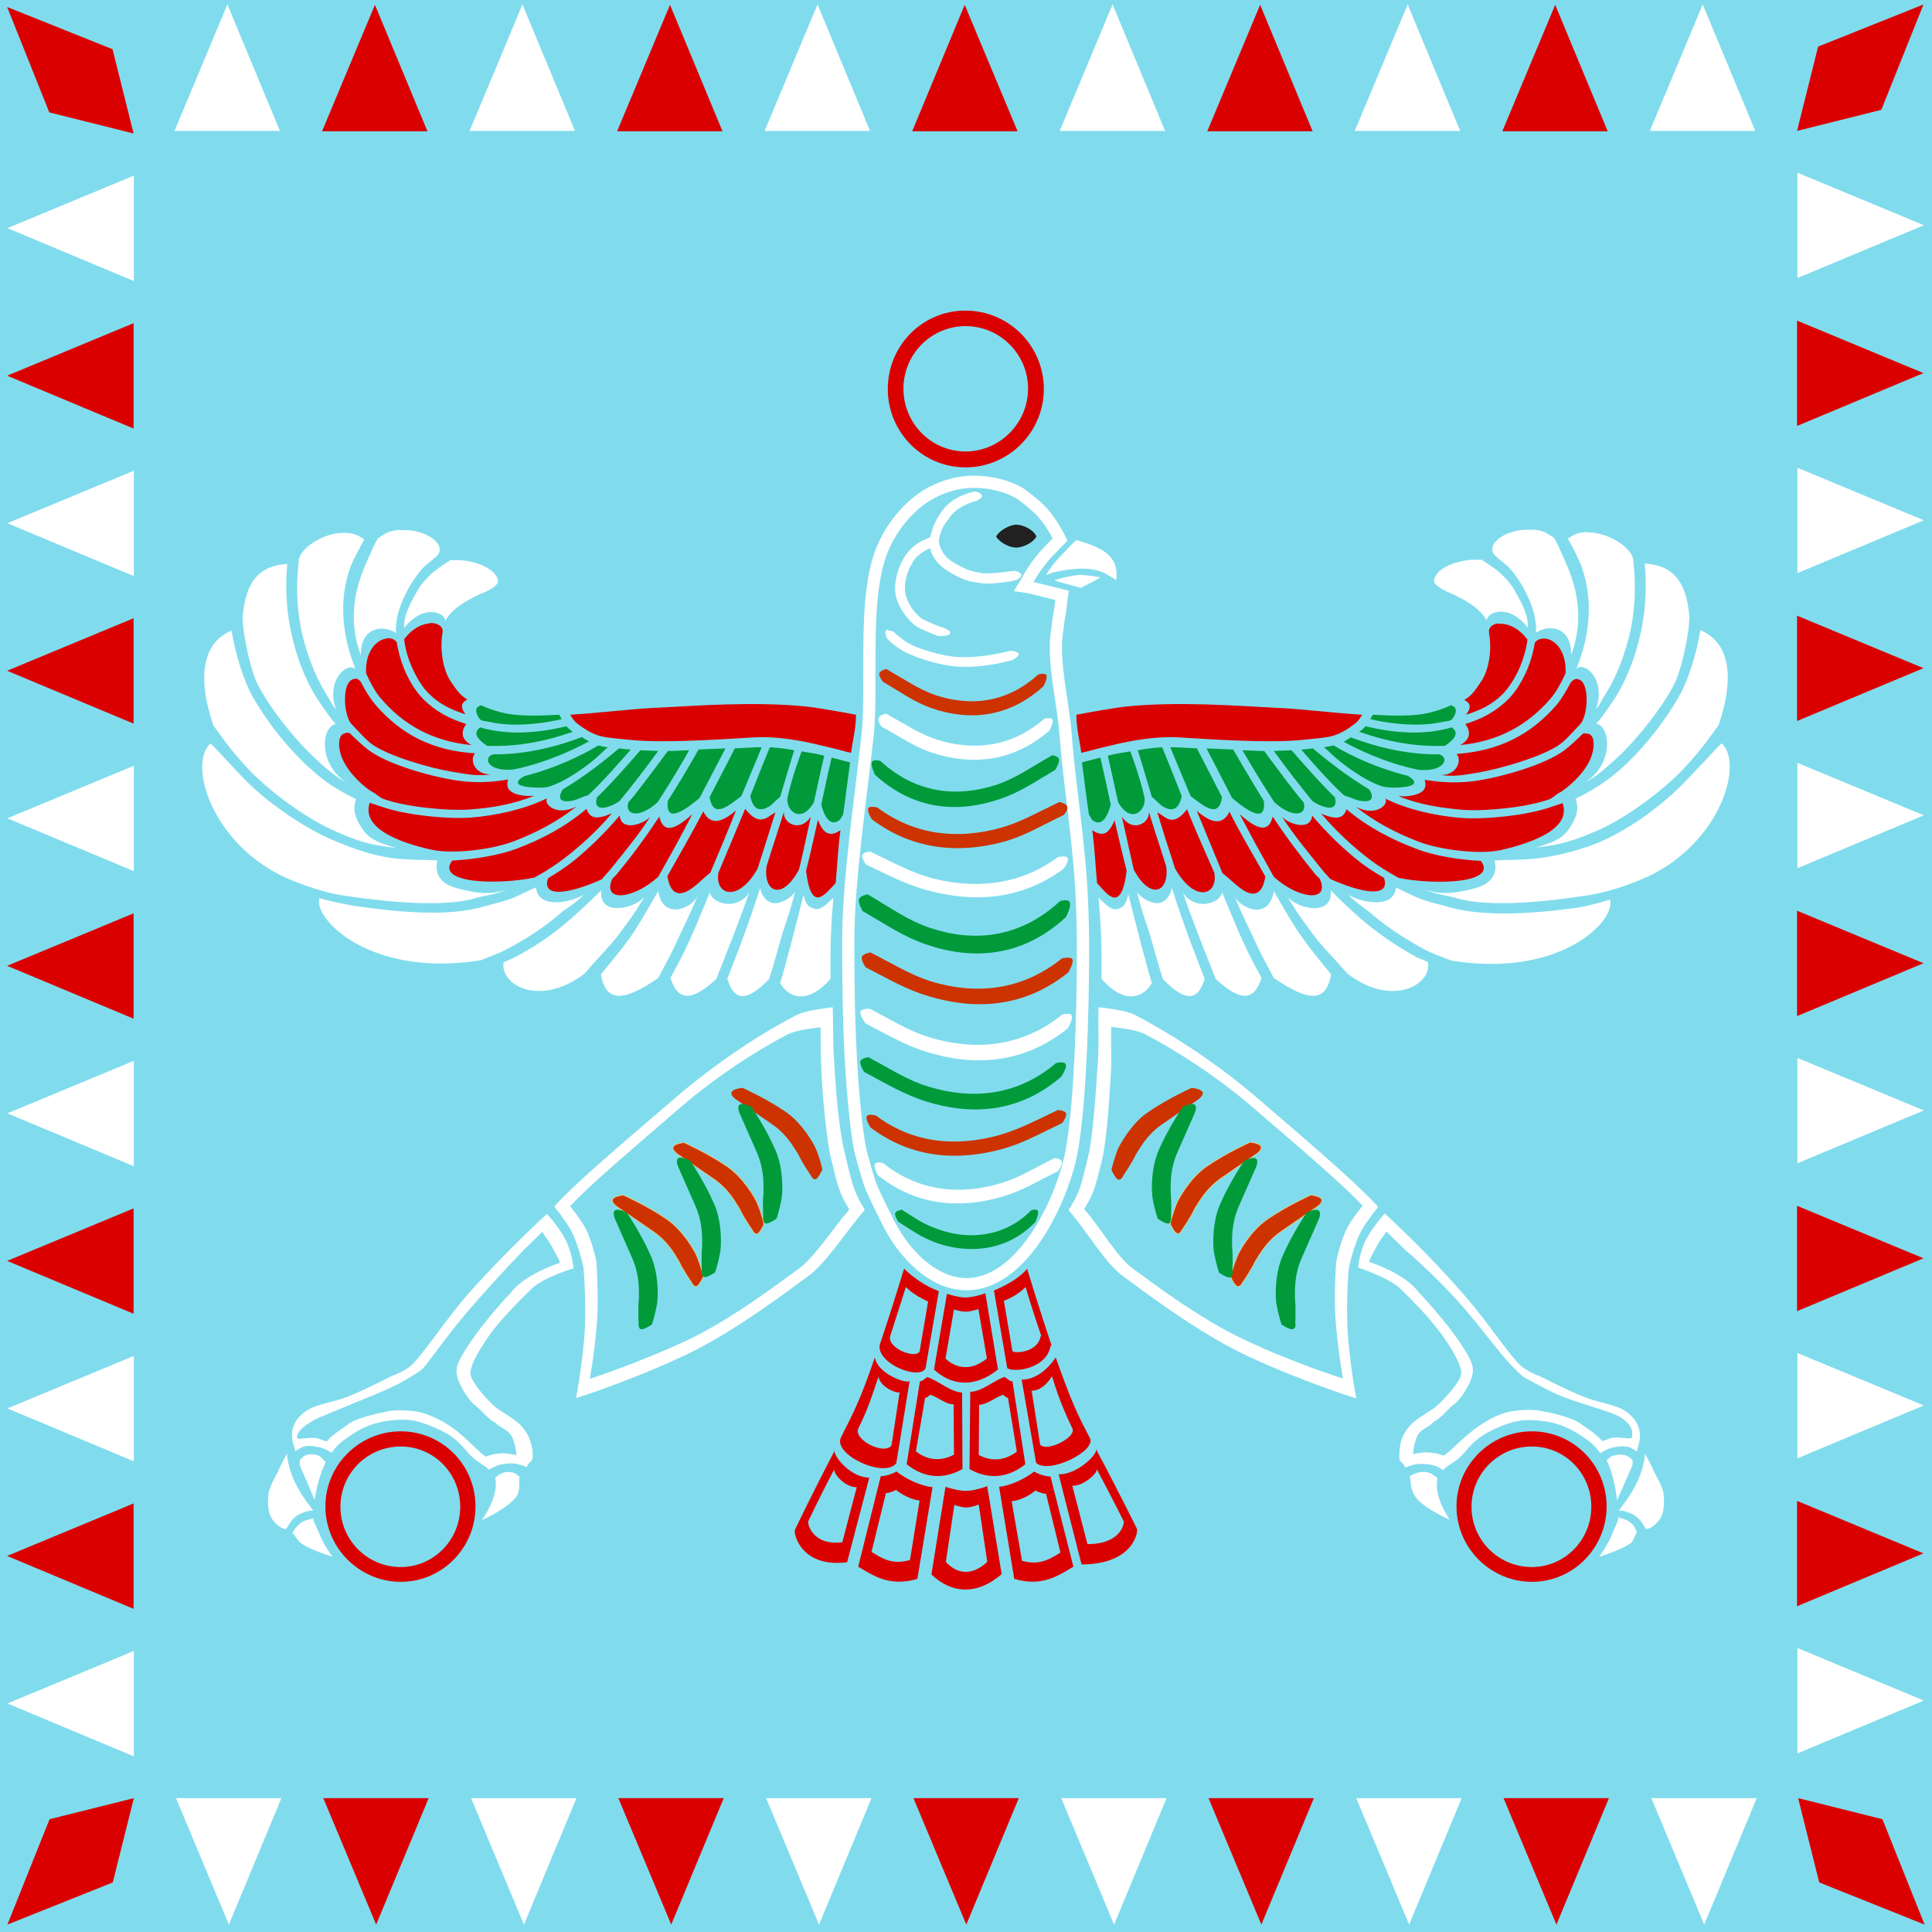 <?xml version="1.0" encoding="UTF-8" standalone="no"?>
<!-- Creator: CorelDRAW -->

<svg
   xmlns:dc="http://purl.org/dc/elements/1.1/"
   xmlns:cc="http://creativecommons.org/ns#"
   xmlns:rdf="http://www.w3.org/1999/02/22-rdf-syntax-ns#"
   xmlns:svg="http://www.w3.org/2000/svg"
   xmlns="http://www.w3.org/2000/svg"
   xmlns:sodipodi="http://sodipodi.sourceforge.net/DTD/sodipodi-0.dtd"
   xmlns:inkscape="http://www.inkscape.org/namespaces/inkscape"
   xml:space="preserve"
   width="470.25"
   height="470.25"
   style="fill-rule:evenodd"
   viewBox="0 0 5.225 5.225"
   sodipodi:version="0.32"
   inkscape:version="0.48.2 r9819"
   version="1.0"
   sodipodi:docname="Standard_of_Cyrus_the_Great_(White).svg"
   inkscape:output_extension="org.inkscape.output.svg.inkscape"
   inkscape:export-filename="/Users/Soda/Desktop/Standard_of_Cyrus_the_Great_(Achaemenid_Empire).png"
   inkscape:export-xdpi="236.13025"
   inkscape:export-ydpi="236.13025"
   id="svg2"><sodipodi:namedview
   pagecolor="#ffffff"
   bordercolor="#666666"
   borderopacity="1"
   objecttolerance="10"
   gridtolerance="10"
   guidetolerance="10"
   inkscape:pageopacity="0"
   inkscape:pageshadow="2"
   inkscape:window-width="1280"
   inkscape:window-height="691"
   id="namedview213"
   showgrid="false"
   inkscape:zoom="1.005848"
   inkscape:cx="235.125"
   inkscape:cy="235.125"
   inkscape:window-x="657"
   inkscape:window-y="0"
   inkscape:window-maximized="0"
   inkscape:current-layer="g4577"
   fit-margin-top="0"
   fit-margin-left="0"
   fit-margin-right="0"
   fit-margin-bottom="0" />
 <defs
   id="defs4"><style
     type="text/css"
     id="style6">
   
    .str0 {stroke:#DECD87;stroke-width:0.002}
    .str1 {stroke:white;stroke-width:0.028}
    .fil8 {fill:none;fill-rule:nonzero}
    .fil0 {fill:#8CCCD9}
    .fil1 {fill:#CC3300;fill-rule:nonzero}
    .fil5 {fill:#FFD800;fill-rule:nonzero}
    .fil2 {fill:white;fill-rule:nonzero}
    .fil4 {fill:#00AB59;fill-rule:nonzero}
    .fil6 {fill:#212121;fill-rule:nonzero}
    .fil7 {fill:#8CCCD9;fill-rule:nonzero}
    .fil3 {fill:white;fill-rule:nonzero}
   
  </style></defs>
 
<g
   id="g4577"><g
     id="g3730"><polygon
       style="fill:#80dced;stroke:none;fill-opacity:1"
       points="0.015,0.015 5.24,0.015 5.24,5.24 0.015,5.24 "
       class="fil0"
       id="rect3329"
       transform="translate(-0.015,-0.015)" /><g
       id="g3417"><path
         id="path2628_148"
         class="fil6 str0"
         d="m 2.749,1.419 c 0.018,0 0.047,0.014 0.054,0.032 -0.009,0.017 -0.037,0.03 -0.055,0.03 -0.018,0 -0.045,-0.014 -0.054,-0.03 0.009,-0.017 0.037,-0.032 0.055,-0.032 l 0,3.9e-6 z"
         sodipodi:nodetypes="scscccs"
         inkscape:connector-curvature="0"
         style="fill:#212121;fill-rule:nonzero;stroke:none" /><path
         id="path2628_151"
         class="fil1 str0"
         d="m 2.398,1.81 c 0.051,0.029 0.086,0.054 0.132,0.07 0.091,0.03 0.19,0.024 0.278,-0.056 0,0 0.018,-0.005 0.022,0.002 0.004,0.008 -0.008,0.03 -0.008,0.03 -0.096,0.087 -0.203,0.093 -0.3,0.06 -0.048,-0.016 -0.084,-0.043 -0.134,-0.072 0,0 -0.012,-0.015 -0.01,-0.023 0.002,-0.008 0.02,-0.012 0.02,-0.012 l -4e-6,0 z"
         sodipodi:nodetypes="csssccsssssssssssssssssccccscssccscsssssssssssssscssssscscssssscsscccscccscssscssccsccccccsscscsscsccsssssssccsssssssccscssscsccscssscsccsssssssccsssssssccsssssssccsscscscsscssccsscsscscscssccsssssssscccssccssscssssssccssscssscsccscssscssscssssssscssscssssccsssssssccscssscsccscssscsccsssssssccscsssssscssscssssscssscssssssccsssccccscsccscscscccssscsscsccsccscsccscsssssscssscssssscssscssssssccscsccccscsccscscsccsscscsscsccsscccscccsccsssscccssccscccssscsccssscccsscccsscccssccsccccssccscssscccsccsscccscscccscccscscsssscscsccssccsccscccsccscsccscssccccccccssscscssscccsscccccccccccsccccscsccscccccccccsccccsccccsccccccsccsccssscsscccsccccccccccccccscccccccccsccccscccccccccccscsccsccscscccccsccsccsssccsscsccccscsscccssccscccsccsssscccssccscccssscsccssscccsscccsscccssccsccccssccscssscccsccsscccscscccscccscscsssscscsccssccsccscccsccscsccscssccccccccssscscssscccsscccccccccccsccccscsccscccccccccsccccsccccsccccccsccsccssscsscccsccccccccccccccscccccccccsccccscccccccccccscsccsccscscccccsccsccsssccsscsccccscsscccssccsccccccccsccccccscccccsccccccccscccccccccccccccccccccscccccccccccccccccccccccc"
         inkscape:connector-curvature="0"
         style="fill:#cc3300;fill-rule:nonzero;stroke:none" /><path
         id="path2628_154"
         class="fil1 str0"
         d="m 2.865,2.169 c 0,-7.9e-6 0.019,0.004 0.022,0.012 0.003,0.008 -0.01,0.023 -0.01,0.023 C 2.816,2.233 2.773,2.26 2.716,2.276 2.6,2.308 2.473,2.302 2.358,2.216 c 0,0 -0.014,-0.022 -0.01,-0.03 0.004,-0.008 0.025,-0.002 0.025,-0.002 C 2.479,2.263 2.597,2.269 2.706,2.239 2.762,2.223 2.804,2.198 2.865,2.169 l 0,-3.9e-6 z"
         sodipodi:nodetypes="csssccsssssssssssssssssccccscssccscsssssssssssssscssssscscssssscsscccscccscssscssccsccccccsscscsscsccsssssssccsssssssccscssscsccscssscsccsssssssccsssssssccsssssssccsscscscsscssccsscsscscscssccsssssssscccssccssscssssssccssscssscsccscssscssscssssssscssscssssccsssssssccscssscsccscssscsccsssssssccscsssssscssscssssscssscssssssccsssccccscsccscscscccssscsscsccsccscsccscsssssscssscssssscssscssssssccscsccccscsccscscsccsscscsscsccsscccscccsccsssscccssccscccssscsccssscccsscccsscccssccsccccssccscssscccsccsscccscscccscccscscsssscscsccssccsccscccsccscsccscssccccccccssscscssscccsscccccccccccsccccscsccscccccccccsccccsccccsccccccsccsccssscsscccsccccccccccccccscccccccccsccccscccccccccccscsccsccscscccccsccsccsssccsscsccccscsscccssccscccsccsssscccssccscccssscsccssscccsscccsscccssccsccccssccscssscccsccsscccscscccscccscscsssscscsccssccsccscccsccscsccscssccccccccssscscssscccsscccccccccccsccccscsccscccccccccsccccsccccsccccccsccsccssscsscccsccccccccccccccscccccccccsccccscccccccccccscsccsccscscccccsccsccsssccsscsccccscsscccssccsccccccccsccccccscccccsccccccccscccccccccccccccccccccscccccccccccccccccccccccc"
         inkscape:connector-curvature="0"
         style="fill:#cc3300;fill-rule:nonzero;stroke:none" /><path
         id="path2628_157"
         class="fil1 str0"
         d="m 2.354,2.576 c 0.064,0.032 0.108,0.061 0.167,0.079 0.115,0.034 0.239,0.027 0.351,-0.063 0,0 0.024,-0.006 0.028,0.002 C 2.905,2.604 2.889,2.63 2.889,2.63 2.767,2.728 2.633,2.731 2.511,2.694 2.45,2.676 2.404,2.648 2.341,2.616 c 0,0 -0.013,-0.019 -0.01,-0.028 C 2.333,2.579 2.354,2.576 2.354,2.576 l -3.9e-6,7.9e-6 z"
         sodipodi:nodetypes="csssccsssssssssssssssssccccscssccscsssssssssssssscssssscscssssscsscccscccscssscssccsccccccsscscsscsccsssssssccsssssssccscssscsccscssscsccsssssssccsssssssccsssssssccsscscscsscssccsscsscscscssccsssssssscccssccssscssssssccssscssscsccscssscssscssssssscssscssssccsssssssccscssscsccscssscsccsssssssccscsssssscssscssssscssscssssssccsssccccscsccscscscccssscsscsccsccscsccscsssssscssscssssscssscssssssccscsccccscsccscscsccsscscsscsccsscccscccsccsssscccssccscccssscsccssscccsscccsscccssccsccccssccscssscccsccsscccscscccscccscscsssscscsccssccsccscccsccscsccscssccccccccssscscssscccsscccccccccccsccccscsccscccccccccsccccsccccsccccccsccsccssscsscccsccccccccccccccscccccccccsccccscccccccccccscsccsccscscccccsccsccsssccsscsccccscsscccssccscccsccsssscccssccscccssscsccssscccsscccsscccssccsccccssccscssscccsccsscccscscccscccscscsssscscsccssccsccscccsccscsccscssccccccccssscscssscccsscccccccccccsccccscsccscccccccccsccccsccccsccccccsccsccssscsscccsccccccccccccccscccccccccsccccscccccccccccscsccsccscscccccsccsccsssccsscsccccscsscccssccsccccccccsccccccscccccsccccccccscccccccccccccccccccccscccccccccccccccccccccccc"
         inkscape:connector-curvature="0"
         style="fill:#cc3300;fill-rule:nonzero;stroke:none" /><path
         id="path2628_160"
         class="fil1 str0"
         d="m 2.861,3.002 c 0,0 0.019,0.001 0.022,0.009 0.003,0.008 -0.01,0.026 -0.01,0.026 C 2.812,3.066 2.769,3.091 2.712,3.107 2.596,3.139 2.469,3.136 2.354,3.049 c 0,0 -0.014,-0.022 -0.01,-0.03 0.004,-0.008 0.025,-0.002 0.025,-0.002 C 2.474,3.096 2.593,3.1 2.702,3.07 2.757,3.054 2.8,3.031 2.861,3.002 l 3.9e-6,4e-6 z"
         sodipodi:nodetypes="csssccsssssssssssssssssccccscssccscsssssssssssssscssssscscssssscsscccscccscssscssccsccccccsscscsscsccsssssssccsssssssccscssscsccscssscsccsssssssccsssssssccsssssssccsscscscsscssccsscsscscscssccsssssssscccssccssscssssssccssscssscsccscssscssscssssssscssscssssccsssssssccscssscsccscssscsccsssssssccscsssssscssscssssscssscssssssccsssccccscsccscscscccssscsscsccsccscsccscsssssscssscssssscssscssssssccscsccccscsccscscsccsscscsscsccsscccscccsccsssscccssccscccssscsccssscccsscccsscccssccsccccssccscssscccsccsscccscscccscccscscsssscscsccssccsccscccsccscsccscssccccccccssscscssscccsscccccccccccsccccscsccscccccccccsccccsccccsccccccsccsccssscsscccsccccccccccccccscccccccccsccccscccccccccccscsccsccscscccccsccsccsssccsscsccccscsscccssccscccsccsssscccssccscccssscsccssscccsscccsscccssccsccccssccscssscccsccsscccscscccscccscscsssscscsccssccsccscccsccscsccscssccccccccssscscssscccsscccccccccccsccccscsccscccccccccsccccsccccsccccccsccsccssscsscccsccccccccccccccscccccccccsccccscccccccccccscsccsccscscccccsccsccsssccsscsccccscsscccssccsccccccccsccccccscccccsccccccccscccccccccccccccccccccscccccccccccccccccccccccc"
         inkscape:connector-curvature="0"
         style="fill:#cc3300;fill-rule:nonzero;stroke:none" /><path
         d="m 2.852,3.132 c 0,0 0.017,0.001 0.02,0.009 0.002,0.008 -0.01,0.026 -0.01,0.026 C 2.805,3.195 2.766,3.22 2.712,3.236 2.603,3.268 2.482,3.265 2.374,3.178 c 0,0 -0.012,-0.022 -0.008,-0.03 0.004,-0.008 0.023,-0.002 0.023,-0.002 C 2.488,3.225 2.601,3.231 2.703,3.201 2.756,3.186 2.795,3.16 2.852,3.132 l -4e-6,-3.9e-6 z M 2.352,2.728 C 2.416,2.761 2.46,2.79 2.519,2.807 2.606,2.832 2.698,2.835 2.785,2.797 2.815,2.785 2.844,2.767 2.872,2.744 c 0,0 0.022,-0.006 0.026,0.002 0.005,0.009 -0.01,0.035 -0.01,0.035 C 2.767,2.879 2.632,2.883 2.51,2.846 2.449,2.828 2.404,2.8 2.341,2.768 c 0,0 -0.017,-0.023 -0.014,-0.032 0.003,-0.009 0.026,-0.008 0.026,-0.008 z m 0.003,-0.424 c 0.062,0.029 0.105,0.054 0.162,0.07 0.112,0.03 0.236,0.024 0.344,-0.056 0,0 0.022,-0.005 0.026,0.002 C 2.893,2.328 2.876,2.35 2.876,2.35 2.758,2.437 2.628,2.44 2.509,2.408 2.449,2.392 2.404,2.367 2.342,2.338 c -3.9e-6,0 -0.013,-0.018 -0.01,-0.026 0.003,-0.008 0.023,-0.009 0.023,-0.009 l -3.9e-6,0 z M 2.396,1.93 c 0.053,0.029 0.089,0.054 0.137,0.07 0.095,0.03 0.199,0.024 0.291,-0.056 0,0 0.018,-0.005 0.022,0.002 0.004,0.008 -0.008,0.03 -0.008,0.03 C 2.737,2.063 2.626,2.069 2.525,2.037 2.474,2.021 2.437,1.994 2.384,1.965 c 0,0 -0.011,-0.015 -0.008,-0.023 0.002,-0.008 0.02,-0.012 0.02,-0.012 l 0,-3.9e-6 z M 2.401,1.705 c 0.006,-2.283e-4 0.015,0.003 0.015,0.003 0,0 0.028,0.027 0.053,0.038 0.014,0.006 0.073,0.029 0.126,0.031 0.065,0.003 0.137,-0.017 0.137,-0.017 0,0 0.021,0.001 0.023,0.008 0.002,0.007 -0.017,0.017 -0.017,0.017 0,0 -0.073,0.022 -0.144,0.018 -0.059,-0.003 -0.121,-0.028 -0.137,-0.035 -0.034,-0.015 -0.058,-0.041 -0.058,-0.041 0,0 -0.008,-0.017 -0.003,-0.022 0.001,-0.001 0.003,-0.002 0.005,-0.002 l 0,3.9e-6 z m 0.237,-0.376 c 0,0 0.018,0.005 0.018,0.012 1.338e-4,0.005 -0.013,0.013 -0.013,0.013 0,0 -0.05,0.011 -0.073,0.043 -0.009,0.013 -0.019,0.024 -0.024,0.038 -0.005,0.014 -0.007,0.026 -0.007,0.028 0,0.014 0.013,0.04 0.029,0.051 0.017,0.012 0.034,0.02 0.042,0.024 0.017,0.007 0.034,0.01 0.046,0.012 0.012,0.002 0.039,-2.441e-4 0.061,-0.003 0.009,-0.001 0.018,-0.002 0.025,-0.003 0.005,-8.543e-4 0.018,0.004 0.02,0.01 0.002,0.006 -0.01,0.014 -0.015,0.015 -0.007,0.002 -0.016,0.004 -0.026,0.005 -0.023,0.003 -0.049,0.006 -0.068,0.003 -0.016,-0.002 -0.037,-0.005 -0.055,-0.014 -0.009,-0.004 -0.026,-0.012 -0.045,-0.026 -0.02,-0.014 -0.036,-0.039 -0.037,-0.054 -0.004,0.001 -0.007,0.003 -0.012,0.005 -0.009,0.005 -0.02,0.014 -0.025,0.018 -0.002,0.002 -0.011,0.013 -0.018,0.028 -0.004,0.008 -0.02,0.044 -0.011,0.077 0.008,0.03 0.031,0.053 0.04,0.06 0.009,0.007 0.05,0.023 0.05,0.023 0,0 0.031,0.008 0.03,0.018 -0.002,0.01 -0.033,0.008 -0.033,0.008 0,0 -0.046,-0.017 -0.062,-0.028 -0.009,-0.007 -0.04,-0.036 -0.051,-0.076 -0.011,-0.039 0.009,-0.085 0.013,-0.093 0.008,-0.017 0.017,-0.029 0.023,-0.035 0.006,-0.007 0.019,-0.018 0.033,-0.025 0.009,-0.004 0.017,-0.008 0.023,-0.01 0.001,-0.008 0.004,-0.016 0.007,-0.025 0.005,-0.016 0.015,-0.032 0.026,-0.048 0.033,-0.044 0.09,-0.051 0.09,-0.051 l 3.9e-6,0 z m 0.273,0.132 c -0.015,0.012 -0.023,0.023 -0.036,0.036 -0.027,0.027 -0.039,0.046 -0.046,0.058 0.007,-0.003 0.009,-0.003 0.02,-0.007 0.011,-0.003 0.05,-0.011 0.086,-0.01 0.016,1.3e-4 0.039,0.005 0.054,0.013 0.02,0.011 0.028,0.017 0.03,0.018 -0.001,-0.002 0.004,-0.02 -0.003,-0.04 -0.004,-0.014 -0.017,-0.029 -0.029,-0.037 -0.031,-0.021 -0.072,-0.029 -0.077,-0.032 l 4e-6,0 z m 0.005,0.094 c -0.014,0.001 -0.04,0.007 -0.061,0.013 -0.002,6.181e-4 -0.001,0.001 -0.003,0.002 l 0.071,0.02 c 0.009,-0.006 0.046,-0.022 0.053,-0.029 -0.004,-5.235e-4 -0.043,-0.007 -0.06,-0.006 l -4e-6,0 z M 2.252,2.724 c -0.038,0.005 -0.08,0.011 -0.099,0.022 -0.09,0.046 -0.212,0.125 -0.323,0.22 -0.142,0.122 -0.276,0.235 -0.331,0.297 0.022,0.028 0.042,0.055 0.051,0.076 0.01,0.023 0.02,0.052 0.028,0.089 5.078e-4,1.11e-5 0.009,0.111 0.002,0.191 -0.008,0.091 -0.022,0.162 -0.022,0.162 -3.9e-6,0 0.142,-0.044 0.295,-0.116 C 1.991,3.6 2.147,3.479 2.186,3.451 2.235,3.416 2.292,3.325 2.339,3.272 2.306,3.219 2.303,3.193 2.284,3.116 2.273,3.072 2.262,2.984 2.256,2.871 2.252,2.817 2.254,2.778 2.252,2.724 z m -0.033,0.053 c 0.001,0.049 2.055e-4,0.084 0.003,0.133 0.006,0.101 0.016,0.181 0.025,0.221 0.017,0.069 0.02,0.092 0.05,0.14 -0.042,0.048 -0.094,0.13 -0.138,0.161 -0.035,0.025 -0.176,0.134 -0.299,0.192 -0.137,0.064 -0.265,0.105 -0.265,0.105 0,0 0.012,-0.064 0.019,-0.146 0.006,-0.072 -9.322e-4,-0.171 -0.001,-0.171 -0.007,-0.033 -0.016,-0.06 -0.025,-0.081 -0.009,-0.02 -0.026,-0.043 -0.046,-0.069 0.05,-0.055 0.171,-0.157 0.298,-0.267 0.1,-0.086 0.21,-0.156 0.291,-0.198 0.018,-0.009 0.055,-0.015 0.089,-0.019 z M 2.971,2.724 c -0.002,0.055 0.002,0.093 -0.002,0.148 -0.007,0.112 -0.015,0.211 -0.026,0.255 -0.019,0.077 -0.02,0.093 -0.053,0.146 0.047,0.053 0.099,0.144 0.148,0.179 0.039,0.028 0.195,0.149 0.333,0.214 0.152,0.071 0.297,0.116 0.297,0.116 0,0 -0.014,-0.071 -0.022,-0.162 -0.007,-0.08 0.001,-0.191 0.002,-0.191 0.008,-0.037 0.018,-0.067 0.028,-0.089 0.01,-0.022 0.029,-0.048 0.051,-0.076 C 3.671,3.201 3.537,3.087 3.395,2.965 3.284,2.87 3.16,2.792 3.07,2.745 3.051,2.735 3.009,2.728 2.971,2.724 z m 0.034,0.053 c 0.034,0.004 0.072,0.01 0.09,0.019 0.081,0.042 0.192,0.112 0.292,0.198 0.128,0.11 0.248,0.212 0.298,0.267 -0.02,0.025 -0.037,0.049 -0.046,0.069 -0.009,0.02 -0.018,0.047 -0.025,0.081 -4.6e-4,1.11e-5 -0.008,0.099 -0.001,0.171 0.007,0.082 0.019,0.146 0.019,0.146 0,0 -0.13,-0.04 -0.267,-0.105 C 3.24,3.565 3.099,3.456 3.064,3.431 3.02,3.399 2.974,3.317 2.932,3.27 c 0.029,-0.047 0.03,-0.062 0.048,-0.131 0.01,-0.04 0.018,-0.128 0.024,-0.23 0.003,-0.049 -8.89e-5,-0.084 0.001,-0.133 z M 1.479,3.283 c 0,0 -0.104,0.095 -0.203,0.205 -0.068,0.076 -0.12,0.16 -0.162,0.203 -0.014,0.014 -0.044,0.027 -0.051,0.029 -0.009,0.003 -0.064,0.034 -0.125,0.058 -0.038,0.015 -0.082,0.019 -0.11,0.038 -0.053,0.036 -0.037,0.082 -0.033,0.096 0.001,0.004 0.004,0.008 0.003,0.013 0.008,-0.005 0.015,-0.01 0.024,-0.013 0.008,-0.002 0.016,-0.002 0.024,-0.001 0.008,7.2e-4 0.015,0.003 0.022,0.004 0.011,0.003 0.021,0.009 0.029,0.014 0.008,-0.012 0.018,-0.023 0.03,-0.032 0.03,-0.022 0.058,-0.041 0.098,-0.05 0.029,-0.007 0.07,-0.01 0.094,-0.005 0.025,0.005 0.062,0.019 0.091,0.036 0.025,0.015 0.04,0.032 0.057,0.052 0.02,0.024 0.042,0.03 0.055,0.045 0.008,-0.005 0.018,-0.01 0.027,-0.013 0.007,-0.002 0.015,-0.003 0.025,-0.004 0.01,-6.8e-4 0.018,-5.134e-4 0.027,0.002 0.006,0.002 0.017,0.004 0.023,0.008 0.013,-0.025 0.019,-0.009 0.016,-0.045 C 1.436,3.896 1.43,3.88 1.411,3.858 1.394,3.837 1.358,3.821 1.337,3.803 1.326,3.794 1.271,3.737 1.272,3.713 1.273,3.682 1.318,3.617 1.337,3.593 1.365,3.558 1.406,3.516 1.438,3.485 c 0.031,-0.03 0.113,-0.055 0.113,-0.055 0,0 -0.004,-0.044 -0.022,-0.078 -0.02,-0.038 -0.05,-0.069 -0.05,-0.069 z m -0.012,0.049 c 0.015,0.025 0.009,0.01 0.026,0.04 0.015,0.026 0.022,0.043 0.022,0.043 0,0 -0.098,0.031 -0.135,0.083 -0.025,0.025 -0.064,0.072 -0.085,0.1 -0.015,0.02 -0.059,0.08 -0.06,0.105 -0.005,0.029 0.033,0.087 0.053,0.1 0.017,0.014 0.03,0.033 0.052,0.045 0.015,0.017 0.04,0.017 0.049,0.049 0.006,0.02 0.004,0.012 0.008,0.039 -0.005,-0.003 -0.023,-0.004 -0.028,-0.005 -0.007,-0.002 -0.017,-1.11e-5 -0.026,6.944e-4 -0.008,7.089e-4 -0.015,0.003 -0.021,0.005 -0.008,0.002 -0.005,0.004 -0.011,0.001 C 1.282,3.916 1.254,3.878 1.2,3.846 1.177,3.833 1.15,3.822 1.13,3.818 c -0.02,-0.003 -0.06,-0.007 -0.083,-6.944e-4 -0.034,0.007 -0.084,0.018 -0.106,0.035 -0.009,0.007 -0.018,0.012 -0.035,0.025 -0.012,0.01 -0.014,0.011 -0.022,0.021 -0.006,-0.001 -0.015,-0.005 -0.023,-0.008 -0.011,-0.002 -0.021,-0.002 -0.028,-0.001 -0.015,6.145e-4 -0.027,0.004 -0.029,-3.466e-4 -0.004,-0.011 0.011,-0.033 0.061,-0.056 0.024,-0.01 0.113,-0.047 0.143,-0.059 0.049,-0.02 0.055,-0.025 0.063,-0.028 0.005,-0.002 0.062,-0.034 0.073,-0.045 0.034,-0.042 0.066,-0.09 0.119,-0.152 0.077,-0.09 0.154,-0.169 0.154,-0.169 l 0.05,-0.049 z M 0.86,3.936 c 0.008,0.002 0.014,0.013 0.021,0.018 -0.024,0.049 -0.03,0.103 -0.03,0.103 0,0 -0.012,-0.03 -0.039,-0.091 -0.001,-0.003 -0.002,-0.011 -0.001,-0.016 0.001,-0.001 0.006,-0.012 0.021,-0.016 0.012,-0.003 0.025,8.268e-4 0.028,0.002 l -3.94e-6,0 z M 1.405,3.994 C 1.402,4.011 1.41,4.032 1.393,4.052 1.367,4.083 1.303,4.111 1.303,4.111 c 0,0 0.045,-0.06 0.037,-0.11 -1.024e-4,-6.142e-4 -3.819e-4,-0.004 -4.961e-4,-0.005 0.004,-0.002 0.013,-0.013 0.031,-0.015 0.021,-0.002 0.031,0.01 0.035,0.013 l 0,0 0,-3.9e-6 z M 0.776,3.932 c 0,0 -0.013,0.023 -0.019,0.036 -0.008,0.02 -0.028,0.05 -0.031,0.072 -0.002,0.019 -0.002,0.039 0.004,0.057 0.005,0.013 0.017,0.026 0.028,0.033 0.007,0.005 0.016,0.005 0.016,0.005 0.006,-0.01 0.013,-0.023 0.024,-0.032 0.012,-0.01 0.024,-0.013 0.037,-0.017 0.003,-8.15e-4 0.01,-1.496e-4 0.012,-7.795e-4 -0.012,-0.016 -0.035,-0.045 -0.051,-0.08 -0.018,-0.038 -0.02,-0.074 -0.02,-0.074 l 0,0 3.94e-6,-4e-6 z m 0.072,0.174 c -0.003,6.968e-4 -0.005,0.001 -0.008,0.002 -0.012,0.004 -0.018,0.004 -0.027,0.011 -0.012,0.01 -0.016,0.016 -0.022,0.026 0.005,0.007 0.017,0.023 0.02,0.026 0.024,0.02 0.088,0.039 0.088,0.039 0,0 -0.023,-0.031 -0.035,-0.061 -0.007,-0.019 -0.017,-0.033 -0.017,-0.043 z M 3.745,3.282 c 0,0 -0.029,0.031 -0.05,0.069 -0.018,0.033 -0.022,0.077 -0.022,0.077 0,0 0.082,0.027 0.113,0.056 0.032,0.031 0.073,0.073 0.1,0.108 0.02,0.025 0.065,0.089 0.066,0.12 10e-4,0.024 -0.054,0.08 -0.066,0.09 -0.021,0.018 -0.057,0.034 -0.074,0.055 -0.018,0.022 -0.025,0.038 -0.027,0.067 -0.003,0.036 0.003,0.02 0.016,0.045 0.006,-0.004 0.017,-0.006 0.023,-0.008 0.009,-0.002 0.016,-0.002 0.027,-0.002 0.01,6.844e-4 0.018,0.002 0.025,0.004 0.01,0.002 0.019,0.007 0.027,0.013 0.013,-0.016 0.035,-0.021 0.055,-0.045 0.017,-0.02 0.032,-0.037 0.057,-0.052 0.028,-0.017 0.066,-0.032 0.091,-0.036 0.024,-0.005 0.065,-0.002 0.094,0.005 0.039,0.01 0.068,0.028 0.098,0.05 0.012,0.009 0.021,0.02 0.03,0.032 0.008,-0.005 0.018,-0.011 0.029,-0.014 0.006,-0.002 0.014,-0.003 0.022,-0.004 0.008,-7.122e-4 0.016,-5.789e-4 0.024,0.001 0.009,0.002 0.016,0.007 0.024,0.013 -2.522e-4,-0.005 0.002,-0.009 0.003,-0.013 0.004,-0.014 0.019,-0.059 -0.033,-0.096 -0.028,-0.019 -0.072,-0.023 -0.11,-0.038 -0.061,-0.024 -0.116,-0.055 -0.125,-0.058 -0.007,-0.002 -0.036,-0.015 -0.051,-0.029 -0.042,-0.043 -0.094,-0.127 -0.163,-0.203 C 3.85,3.377 3.745,3.282 3.745,3.282 z m 0.005,0.049 0.05,0.049 c 0,0 0.08,0.067 0.158,0.156 0.053,0.062 0.094,0.119 0.127,0.154 0.011,0.012 0.033,0.034 0.039,0.036 0.007,0.003 0.053,0.031 0.102,0.051 0.03,0.013 0.119,0.038 0.143,0.049 0.05,0.023 0.047,0.051 0.044,0.062 -0.001,0.004 -0.014,9.611e-4 -0.029,3.467e-4 -0.007,-9.3e-4 -0.018,-9.389e-4 -0.028,0.001 -0.008,0.003 -0.017,0.007 -0.023,0.008 -0.008,-0.01 -0.01,-0.01 -0.022,-0.021 -0.016,-0.013 -0.025,-0.017 -0.035,-0.025 -0.022,-0.017 -0.072,-0.029 -0.106,-0.035 -0.023,-0.006 -0.063,-0.003 -0.083,6.945e-4 -0.02,0.003 -0.047,0.014 -0.069,0.028 -0.054,0.032 -0.083,0.07 -0.111,0.09 -0.005,0.003 -0.003,0.001 -0.011,-0.001 -0.006,-0.002 -0.013,-0.004 -0.021,-0.005 -0.008,-7.089e-4 -0.019,-0.002 -0.026,-6.945e-4 -0.005,0.001 -0.023,0.002 -0.028,0.005 0.004,-0.028 0.002,-0.02 0.008,-0.039 0.008,-0.031 0.033,-0.031 0.048,-0.049 0.022,-0.011 0.035,-0.031 0.052,-0.045 0.02,-0.012 0.059,-0.07 0.054,-0.1 -5.755e-4,-0.025 -0.045,-0.085 -0.06,-0.105 -0.022,-0.028 -0.061,-0.075 -0.086,-0.1 -0.037,-0.052 -0.135,-0.083 -0.135,-0.083 0,0 0.007,-0.017 0.022,-0.043 0.017,-0.03 0.011,-0.015 0.026,-0.04 z M 4.364,3.936 c -0.008,0.002 -0.012,0.008 -0.019,0.013 0.024,0.049 0.028,0.109 0.028,0.109 0,0 0.014,-0.032 0.041,-0.093 0.001,-0.003 0.002,-0.011 0.001,-0.016 -0.001,-0.001 -0.008,-0.011 -0.023,-0.014 -0.012,-0.003 -0.025,8.268e-4 -0.028,0.002 l 4e-6,0 z M 3.813,3.992 c 0.003,0.017 0.001,0.04 0.018,0.06 0.026,0.031 0.09,0.058 0.09,0.058 0,0 -0.043,-0.059 -0.034,-0.108 1.024e-4,-6.142e-4 3.819e-4,-0.004 4.961e-4,-0.005 -0.004,-0.002 -0.016,-0.015 -0.033,-0.016 -0.021,-0.002 -0.037,0.009 -0.041,0.011 l 0,0 3.9e-6,-3.9e-6 z M 4.449,3.932 c 0,0 0.013,0.023 0.019,0.036 0.008,0.02 0.028,0.05 0.031,0.072 0.002,0.019 0.002,0.039 -0.004,0.057 -0.005,0.013 -0.017,0.026 -0.028,0.033 -0.007,0.005 -0.016,0.005 -0.016,0.005 -0.006,-0.01 -0.013,-0.023 -0.024,-0.032 -0.012,-0.01 -0.024,-0.013 -0.037,-0.017 -0.003,-8.15e-4 -0.01,-1.496e-4 -0.012,-7.795e-4 0.012,-0.016 0.035,-0.045 0.051,-0.08 0.018,-0.038 0.02,-0.074 0.02,-0.074 l 0,0 -3.9e-6,-4e-6 z m -0.072,0.172 c 0.003,6.968e-4 0.005,0.001 0.008,0.002 0.012,0.004 0.018,0.006 0.026,0.013 0.012,0.01 0.01,0.014 0.016,0.025 -0.005,0.007 -0.011,0.024 -0.014,0.027 -0.024,0.02 -0.088,0.039 -0.088,0.039 0,0 0.023,-0.031 0.035,-0.061 0.007,-0.019 0.017,-0.035 0.017,-0.045 l -3.9e-6,0 z m -3.297,-2.671 c -0.024,0.002 -0.036,0.007 -0.058,0.023 -0.012,0.02 -0.022,0.046 -0.033,0.07 -0.036,0.081 -0.044,0.164 -0.013,0.247 -0.002,-0.079 0.062,-0.084 0.095,-0.061 -2.087e-4,-0.007 -4.488e-4,-0.013 0,-0.02 0.003,-0.039 0.019,-0.074 0.035,-0.103 0.016,-0.028 0.033,-0.049 0.041,-0.056 0.011,-0.01 0.022,-0.018 0.033,-0.028 0.033,-0.03 -0.028,-0.077 -0.099,-0.071 l -3.9e-6,-7.9e-6 z m -0.149,0.008 c -0.059,-8.346e-4 -0.123,0.045 -0.123,0.076 -0.006,0.052 -0.007,0.113 0.005,0.177 0.006,0.033 0.027,0.118 0.073,0.189 0.01,0.016 0.01,0.021 0.023,0.036 -0.029,-0.08 0.031,-0.131 0.053,-0.109 -0.038,-0.091 -0.049,-0.2 -0.007,-0.294 C 0.965,1.497 0.975,1.477 0.985,1.459 0.969,1.446 0.95,1.441 0.931,1.441 l 3.94e-6,-3.9e-6 z m 0.288,0.073 c -0.014,0.01 -0.036,0.023 -0.049,0.035 -0.004,0.004 -0.027,0.023 -0.042,0.05 -0.015,0.027 -0.033,0.057 -0.035,0.091 -1.85e-4,0.003 5.12e-5,0.006 0,0.008 0.02,-0.024 0.039,-0.037 0.058,-0.041 0.03,-0.007 0.054,0.008 0.053,0.023 0.021,-0.046 0.108,-0.079 0.108,-0.079 0.002,-9.252e-4 0.026,-0.011 0.033,-0.023 0.006,-0.01 -0.004,-0.022 -0.007,-0.026 -0.003,-0.005 -0.021,-0.021 -0.053,-0.03 -0.026,-0.007 -0.043,-0.008 -0.066,-0.007 l 0,-3.9e-6 z m -0.441,0.011 c -0.071,0.004 -0.114,0.041 -0.122,0.146 0.001,0.012 0.001,0.021 0.003,0.035 0.008,0.054 0.023,0.118 0.04,0.149 0.037,0.069 0.104,0.152 0.162,0.204 0.027,0.024 0.043,0.039 0.078,0.059 -0.082,-0.054 -0.068,-0.154 -0.031,-0.16 -0.018,-0.02 -0.033,-0.043 -0.048,-0.065 -0.049,-0.075 -0.068,-0.159 -0.075,-0.194 -0.012,-0.06 -0.013,-0.124 -0.008,-0.174 l -3.94e-6,0 z m -0.151,0.18 c -0.075,0.031 -0.097,0.118 -0.05,0.257 0.009,0.013 0.01,0.013 0.022,0.03 0.032,0.045 0.072,0.089 0.099,0.114 0.057,0.053 0.139,0.112 0.211,0.143 C 0.965,2.274 1.001,2.286 1.071,2.293 1.005,2.275 0.991,2.26 0.975,2.234 0.96,2.21 0.953,2.189 0.963,2.161 0.917,2.139 0.879,2.115 0.843,2.082 0.782,2.029 0.717,1.947 0.679,1.876 0.659,1.839 0.637,1.769 0.628,1.715 c -8.7008e-4,-0.005 -8.7008e-4,-0.005 -0.002,-0.01 l 3.94e-6,3.9e-6 z M 0.569,2.011 c -0.063,0.057 0.008,0.285 0.223,0.371 0.055,0.022 0.105,0.036 0.144,0.041 C 1.032,2.437 1.195,2.456 1.286,2.429 1.317,2.42 1.34,2.42 1.373,2.405 1.327,2.422 1.286,2.415 1.239,2.403 1.186,2.39 1.175,2.358 1.183,2.327 1.151,2.325 1.102,2.326 1.063,2.321 1.002,2.313 0.942,2.29 0.898,2.271 0.824,2.239 0.738,2.18 0.679,2.125 0.649,2.097 0.571,2.009 0.569,2.011 l 0,-3.9e-6 z M 2.15,2.412 C 2.138,2.431 2.107,2.446 2.089,2.442 2.066,2.437 2.056,2.41 2.056,2.401 2.038,2.457 2.028,2.485 2.014,2.524 2.003,2.555 1.984,2.603 1.967,2.647 1.982,2.695 2.008,2.722 2.08,2.648 2.092,2.61 2.104,2.568 2.111,2.542 2.123,2.499 2.135,2.474 2.15,2.412 z M 2.026,2.413 C 2.015,2.435 1.986,2.448 1.962,2.444 1.939,2.441 1.921,2.427 1.92,2.413 1.892,2.48 1.878,2.516 1.856,2.562 1.847,2.583 1.829,2.615 1.813,2.645 1.836,2.714 1.876,2.703 1.937,2.648 1.955,2.603 2.009,2.467 2.026,2.413 z M 1.887,2.423 c -0.016,0.034 -0.094,0.067 -0.107,-0.013 -0.031,0.054 -0.052,0.091 -0.077,0.127 -0.019,0.027 -0.049,0.063 -0.078,0.098 0.012,0.065 0.047,0.085 0.155,0.01 C 1.797,2.613 1.816,2.578 1.826,2.556 1.846,2.512 1.86,2.486 1.887,2.423 z m -0.439,-0.023 c -0.016,0.008 -0.035,0.017 -0.055,0.026 -0.034,0.014 -0.059,0.018 -0.086,0.026 -0.098,0.029 -0.242,0.013 -0.341,-0.001 -0.022,-0.003 -0.072,-0.013 -0.102,-0.022 -0.018,0.054 0.135,0.216 0.436,0.168 0.019,-0.008 0.05,-0.019 0.067,-0.028 0.064,-0.033 0.119,-0.072 0.153,-0.103 C 1.538,2.453 1.554,2.444 1.579,2.42 1.531,2.445 1.485,2.445 1.465,2.43 1.449,2.417 1.452,2.403 1.448,2.401 l -3.9e-6,-7.8e-6 z M 2.173,2.42 C 2.158,2.483 2.121,2.623 2.11,2.659 c 0.025,0.043 0.078,0.056 0.136,-0.012 -1.772e-4,-0.016 0,-0.036 0,-0.05 0,-0.056 0.002,-0.106 0.008,-0.169 -0.005,0.005 -0.006,0.005 -0.013,0.012 C 2.228,2.452 2.215,2.463 2.201,2.457 2.189,2.453 2.181,2.452 2.173,2.42 z M 1.743,2.425 c -0.024,0.032 -0.125,0.056 -0.117,-0.017 -0.031,0.031 -0.06,0.057 -0.08,0.075 -0.036,0.032 -0.088,0.072 -0.154,0.106 -0.009,0.005 -0.02,0.009 -0.03,0.013 -0.011,0.061 0.097,0.124 0.219,0.031 0.032,-0.038 0.074,-0.08 0.095,-0.109 0.023,-0.032 0.039,-0.051 0.067,-0.099 l 3.9e-6,0 z m 2.402,-0.993 c 0.024,0.002 0.036,0.007 0.058,0.023 0.012,0.02 0.022,0.046 0.033,0.07 0.036,0.081 0.044,0.164 0.013,0.247 0.002,-0.079 -0.062,-0.084 -0.095,-0.061 2.087e-4,-0.007 4.488e-4,-0.013 0,-0.02 -0.003,-0.039 -0.019,-0.074 -0.035,-0.103 -0.016,-0.028 -0.033,-0.049 -0.041,-0.056 -0.011,-0.01 -0.022,-0.018 -0.033,-0.028 -0.033,-0.03 0.028,-0.077 0.099,-0.071 l 3.9e-6,-7.9e-6 z m 0.149,0.008 c 0.059,-8.345e-4 0.123,0.045 0.123,0.076 0.006,0.052 0.007,0.113 -0.005,0.177 -0.006,0.033 -0.027,0.118 -0.073,0.189 -0.01,0.016 -0.01,0.021 -0.023,0.036 0.029,-0.08 -0.031,-0.131 -0.053,-0.109 0.038,-0.091 0.049,-0.2 0.007,-0.294 -0.009,-0.02 -0.019,-0.04 -0.03,-0.058 0.016,-0.013 0.035,-0.018 0.055,-0.018 l -3.9e-6,-3.9e-6 z m -0.288,0.073 c 0.014,0.01 0.036,0.023 0.049,0.035 0.004,0.004 0.027,0.023 0.042,0.05 0.015,0.027 0.033,0.057 0.035,0.091 1.85e-4,0.003 -5.11e-5,0.006 0,0.008 -0.02,-0.024 -0.039,-0.037 -0.058,-0.041 -0.03,-0.007 -0.054,0.008 -0.053,0.023 C 4,1.633 3.913,1.6 3.913,1.6 3.911,1.599 3.887,1.588 3.88,1.577 c -0.006,-0.01 0.005,-0.022 0.007,-0.026 0.002,-0.005 0.021,-0.021 0.053,-0.03 0.026,-0.007 0.043,-0.008 0.066,-0.007 l 0,-3.9e-6 z m 0.441,0.011 c 0.071,0.004 0.114,0.041 0.122,0.146 -0.001,0.012 -0.001,0.021 -0.003,0.035 -0.008,0.054 -0.023,0.118 -0.04,0.149 -0.037,0.069 -0.104,0.152 -0.162,0.204 -0.027,0.024 -0.043,0.039 -0.078,0.059 0.082,-0.054 0.068,-0.154 0.031,-0.16 0.018,-0.02 0.033,-0.043 0.048,-0.065 0.049,-0.075 0.068,-0.159 0.075,-0.194 0.012,-0.06 0.013,-0.124 0.008,-0.174 l 3.9e-6,0 z m 0.151,0.18 c 0.075,0.031 0.097,0.118 0.05,0.257 -0.009,0.013 -0.01,0.013 -0.022,0.03 -0.032,0.045 -0.072,0.089 -0.099,0.114 -0.057,0.053 -0.139,0.112 -0.211,0.143 -0.057,0.024 -0.092,0.037 -0.163,0.044 0.066,-0.018 0.08,-0.033 0.096,-0.059 0.015,-0.025 0.022,-0.045 0.012,-0.073 0.046,-0.022 0.084,-0.047 0.121,-0.079 0.061,-0.054 0.125,-0.135 0.164,-0.207 0.02,-0.037 0.042,-0.107 0.051,-0.161 8.661e-4,-0.005 8.701e-4,-0.005 0.002,-0.01 l -3.9e-6,3.9e-6 z m 0.058,0.306 c 0.063,0.057 -0.008,0.285 -0.223,0.371 -0.055,0.022 -0.105,0.036 -0.144,0.041 C 4.193,2.437 4.03,2.456 3.939,2.429 3.908,2.42 3.885,2.42 3.852,2.405 3.898,2.422 3.939,2.415 3.986,2.403 4.039,2.39 4.05,2.358 4.042,2.327 4.074,2.325 4.123,2.326 4.162,2.321 4.223,2.313 4.281,2.296 4.325,2.278 4.399,2.246 4.476,2.192 4.535,2.136 4.566,2.108 4.654,2.009 4.656,2.011 z M 3.075,2.412 C 3.087,2.431 3.118,2.446 3.136,2.442 3.159,2.437 3.169,2.41 3.169,2.401 3.187,2.457 3.197,2.485 3.211,2.524 3.222,2.555 3.241,2.603 3.258,2.647 3.243,2.695 3.217,2.722 3.145,2.648 3.133,2.61 3.121,2.568 3.114,2.542 3.102,2.499 3.09,2.474 3.075,2.412 z M 3.199,2.413 C 3.21,2.435 3.239,2.448 3.263,2.444 3.286,2.441 3.304,2.427 3.305,2.413 3.333,2.48 3.347,2.516 3.369,2.562 3.378,2.583 3.396,2.615 3.412,2.645 3.389,2.714 3.349,2.703 3.288,2.648 3.27,2.603 3.216,2.467 3.199,2.413 z M 3.338,2.423 C 3.354,2.457 3.432,2.491 3.445,2.41 3.476,2.464 3.497,2.501 3.523,2.537 3.542,2.564 3.571,2.6 3.6,2.635 3.588,2.7 3.554,2.72 3.445,2.645 3.428,2.613 3.409,2.578 3.399,2.556 3.379,2.512 3.365,2.486 3.338,2.423 z M 3.777,2.401 c 0.016,0.008 0.035,0.017 0.055,0.026 0.034,0.014 0.059,0.018 0.086,0.026 0.098,0.029 0.247,0.016 0.346,0.002 0.022,-0.003 0.061,-0.013 0.09,-0.022 C 4.372,2.486 4.226,2.646 3.925,2.598 3.906,2.59 3.874,2.579 3.857,2.57 3.794,2.537 3.739,2.498 3.704,2.467 3.687,2.453 3.671,2.444 3.646,2.42 3.694,2.445 3.74,2.445 3.76,2.43 3.776,2.417 3.773,2.403 3.777,2.401 l 0,-7.9e-6 z M 3.052,2.42 c 0.015,0.062 0.052,0.203 0.063,0.239 -0.025,0.043 -0.078,0.056 -0.136,-0.012 1.772e-4,-0.016 0,-0.036 0,-0.05 0,-0.056 -0.002,-0.106 -0.008,-0.169 0.005,0.005 0.006,0.005 0.013,0.012 0.013,0.012 0.026,0.023 0.04,0.018 0.011,-0.004 0.019,-0.006 0.027,-0.037 z M 3.482,2.425 C 3.506,2.457 3.606,2.481 3.599,2.408 3.629,2.439 3.658,2.465 3.678,2.483 3.714,2.514 3.767,2.554 3.832,2.589 3.841,2.593 3.852,2.597 3.862,2.602 3.873,2.663 3.765,2.726 3.644,2.633 3.611,2.595 3.569,2.553 3.549,2.524 3.526,2.492 3.51,2.473 3.482,2.425 l -3.9e-6,0 z m -3.006,2.438 0.285,0 -0.142,0.342 z m 0.798,0 0.285,0 -0.142,0.342 z m 0.798,0 0.285,0 -0.142,0.342 z m 0.798,0 0.285,0 -0.142,0.342 z m 0.798,0 0.285,0 -0.142,0.342 z m 0.798,0 0.285,0 -0.142,0.342 z m -4.104,-0.113 0,-0.285 -0.342,0.142 z m 0,-0.798 0,-0.285 -0.342,0.142 z m 0,-0.798 0,-0.285 -0.342,0.142 z m 0,-0.798 0,-0.285 -0.342,0.142 z m 0,-0.798 0,-0.285 -0.342,0.142 z m 0,-0.798 0,-0.285 -0.342,0.142 z m 0.11,-0.406 0.285,0 -0.142,-0.342 z m 0.798,0 0.285,0 -0.142,-0.342 z m 0.798,0 0.285,0 -0.142,-0.342 z m 0.798,0 0.285,0 -0.142,-0.342 z m 0.798,0 0.285,0 -0.142,-0.342 z m 0.798,0 0.285,0 -0.142,-0.342 z m 0.399,4.388 0,-0.285 0.342,0.142 z m 0,-0.798 0,-0.285 0.342,0.142 z m 0,-0.798 0,-0.285 0.342,0.142 z m 0,-0.798 0,-0.285 0.342,0.142 z m 0,-0.798 0,-0.285 0.342,0.142 z m 0,-0.798 0,-0.285 0.342,0.142 z"
         style="fill:#ffffff;fill-rule:nonzero;stroke:none"
         id="path2628_161"
         inkscape:connector-curvature="0"
         sodipodi:nodetypes="cccccccccccccccccccccccccccccccccccccccccccccccccccccccccccccccscccccccsccscccccccccccccccccccccccccccccccccccccccccsscccccccccccccccccccccccccccccccccccccccccccccccccccccccccsccccccccccccccccccccccccccccccccccccccccccccccccccccccsccsccccccccccccccccccccccccccccccccccccccccccscccccccccsccccccccccccccccccccccccccccccccccccccccccccccccccccccccccccccccccccccccccccccccccccccccccccccccccccccccccccccccccccccccccccccccccccccccccccccccccccccccccccccccccccccccccccccccccccccccccccccccscccccccccccccccccccccscccccccccccccccccccccccccccccccccccccccccccccccccccccccscccccccccccccccccscccccccccccccccccccccccccccccccccccscccccccccccccccccccccsccccccccccccccccccccccccccccccccccccccccccccccccccccccccccccccccccccccczcczcccccccccccccccccccccccccccccccccccc" /><path
         id="path2628_185"
         class="fil8 str1"
         d="m 2.638,1.303 c -0.04,-8.622e-4 -0.08,0.009 -0.12,0.03 -0.061,0.033 -0.113,0.098 -0.137,0.166 -0.034,0.096 -0.029,0.234 -0.03,0.356 0,0 2.283e-4,0.023 0,0.035 -7.087e-4,0.036 -0.001,0.07 -0.005,0.101 C 2.328,2.159 2.294,2.38 2.294,2.548 c 0,0.085 9.764e-4,0.201 0.007,0.313 0.006,0.112 0.018,0.223 0.028,0.259 0,0 0.016,0.06 0.025,0.085 0.011,0.028 0.043,0.091 0.043,0.091 0.046,0.097 0.128,0.177 0.217,0.177 0.149,0 0.252,-0.217 0.28,-0.339 0.027,-0.118 0.035,-0.394 0.035,-0.565 0,-0.075 -0.003,-0.177 -0.013,-0.267 C 2.905,2.188 2.889,2.084 2.882,1.987 2.876,1.9 2.844,1.784 2.86,1.699 c 3.189e-4,-0.002 0.002,-0.022 0.005,-0.036 0.004,-0.021 0.005,-0.041 0.007,-0.053 l -0.089,-0.022 -0.014,-0.002 0.008,-0.013 c 0,0 0.021,-0.043 0.06,-0.083 0.01,-0.011 0.03,-0.031 0.03,-0.031 0,0 -0.02,-0.042 -0.046,-0.071 C 2.801,1.365 2.765,1.339 2.758,1.334 2.719,1.312 2.678,1.304 2.638,1.303 l -7.9e-6,0 z"
         sodipodi:nodetypes="csssccsssssssssssssssssccccscssccscsssssssssssssscssssscscssssscsscccscccscssscssccsccccccsscscsscsccsssssssccsssssssccscssscsccscssscsccsssssssccsssssssccsssssssccsscscscsscssccsscsscscscssccsssssssscccssccssscssssssccssscssscsccscssscssscssssssscssscssssccsssssssccscssscsccscssscsccsssssssccscsssssscssscssssscssscssssssccsssccccscsccscscscccssscsscsccsccscsccscsssssscssscssssscssscssssssccscsccccscsccscscsccsscscsscsccsscccscccsccsssscccssccscccssscsccssscccsscccsscccssccsccccssccscssscccsccsscccscscccscccscscsssscscsccssccsccscccsccscsccscssccccccccssscscssscccsscccccccccccsccccscsccscccccccccsccccsccccsccccccsccsccssscsscccsccccccccccccccscccccccccsccccscccccccccccscsccsccscscccccsccsccsssccsscsccccscsscccssccscccsccsssscccssccscccssscsccssscccsscccsscccssccsccccssccscssscccsccsscccscscccscccscscsssscscsccssccsccscccsccscsccscssccccccccssscscssscccsscccccccccccsccccscsccscccccccccsccccsccccsccccccsccsccssscsscccsccccccccccccccscccccccccsccccscccccccccccscsccsccscscccccsccsccsssccsscsccccscsscccssccsccccccccsccccccscccccsccccccccscccccccccccccccccccccscccccccccccccccccccccccc"
         inkscape:connector-curvature="0"
         style="fill:none;stroke:#ffffff;stroke-width:0.033;stroke-miterlimit:4;stroke-dasharray:none" /></g><path
       style="fill:#cc3300;fill-rule:nonzero;stroke:none"
       inkscape:connector-curvature="0"
       sodipodi:nodetypes="csssccsssssssssssssssssccccscssccscsssssssssssssscssssscscssssscsscccscccscssscssccsccccccsscscsscsccsssssssccsssssssccscssscsccscssscsccsssssssccsssssssccsssssssccsscscscsscssccsscsscscscssccsssssssscccssccssscssssssccssscssscsccscssscssscssssssscssscssssccsssssssccscssscsccscssscsccsssssssccscsssssscssscssssscssscssssssccsssccccscsccscscscccssscsscsccsccscsccscsssssscssscssssscssscssssssccscsccccscsccscscsccsscscsscsccsscccscccsccsssscccssccscccssscsccssscccsscccsscccssccsccccssccscssscccsccsscccscscccscccscscsssscscsccssccsccscccsccscsccscssccccccccssscscssscccsscccccccccccsccccscsccscccccccccsccccsccccsccccccsccsccssscsscccsccccccccccccccscccccccccsccccscccccccccccscsccsccscscccccsccsccsssccsscsccccscsscccssccscccsccsssscccssccscccssscsccssscccsscccsscccssccsccccssccscssscccsccsscccscscccscccscscsssscscsccssccsccscccsccscsccscssccccccccssscscssscccsscccccccccccsccccscsccscccccccccsccccsccccsccccccsccsccssscsscccsccccccccccccccscccccccccsccccscccccccccccscsccsccscscccccsccsccsssccsscsccccscsscccssccsccccccccsccccccscccccsccccccccscccccccccccccccccccccscccccccccccccccccccccccc"
       d="M 3.03,3.189 C 3.035,3.187 3.038,3.179 3.038,3.179 c 0,0 0.023,-0.033 0.034,-0.057 C 3.087,3.098 3.105,3.066 3.145,3.039 3.194,3.005 3.241,2.973 3.241,2.973 c 0,0 0.016,-0.011 0.011,-0.02 C 3.246,2.944 3.223,2.942 3.223,2.942 c 0,0 -0.063,0.028 -0.117,0.065 C 3.061,3.037 3.03,3.093 3.023,3.108 3.011,3.14 3.006,3.164 3.006,3.164 c 0,0 0.01,0.023 0.018,0.026 0.002,8.071e-4 0.004,4.724e-4 0.006,-3.937e-4 l -4e-6,-3.9e-6 z"
       class="fil1 str0"
       id="path2628_186" /><path
       style="fill:#cc3300;fill-rule:nonzero;stroke:#decd87;stroke-width:0.002"
       inkscape:connector-curvature="0"
       sodipodi:nodetypes="csssccsssssssssssssssssccccscssccscsssssssssssssscssssscscssssscsscccscccscssscssccsccccccsscscsscsccsssssssccsssssssccscssscsccscssscsccsssssssccsssssssccsssssssccsscscscsscssccsscsscscscssccsssssssscccssccssscssssssccssscssscsccscssscssscssssssscssscssssccsssssssccscssscsccscssscsccsssssssccscsssssscssscssssscssscssssssccsssccccscsccscscscccssscsscsccsccscsccscsssssscssscssssscssscssssssccscsccccscsccscscsccsscscsscsccsscccscccsccsssscccssccscccssscsccssscccsscccsscccssccsccccssccscssscccsccsscccscscccscccscscsssscscsccssccsccscccsccscsccscssccccccccssscscssscccsscccccccccccsccccscsccscccccccccsccccsccccsccccccsccsccssscsscccsccccccccccccccscccccccccsccccscccccccccccscsccsccscscccccsccsccsssccsscsccccscsscccssccscccsccsssscccssccscccssscsccssscccsscccsscccssccsccccssccscssscccsccsscccscscccscccscscsssscscsccssccsccscccsccscsccscssccccccccssscscssscccsscccccccccccsccccscsccscccccccccsccccsccccsccccccsccsccssscsscccsccccccccccccccscccccccccsccccscccccccccccscsccsccscscccccsccsccsssccsscsccccscsscccssccsccccccccsccccccscccccsccccccccscccccccccccccccccccccscccccccccccccccccccccccc"
       d="m 3.188,3.337 c 0.005,-0.003 0.009,-0.011 0.009,-0.011 0,0 0.023,-0.033 0.034,-0.057 0.015,-0.024 0.033,-0.056 0.072,-0.083 0.049,-0.034 0.096,-0.066 0.096,-0.066 0,0 0.016,-0.011 0.011,-0.02 -0.005,-0.009 -0.029,-0.011 -0.029,-0.011 0,0 -0.063,0.028 -0.117,0.065 -0.044,0.03 -0.076,0.086 -0.082,0.101 -0.013,0.032 -0.017,0.055 -0.017,0.055 0,0 0.01,0.023 0.018,0.026 0.002,8.11e-4 0.004,4.724e-4 0.006,-3.937e-4 l -4e-6,-3.9e-6 z"
       class="fil1 str0"
       id="path2628_187" /><path
       style="fill:#cc3300;fill-rule:nonzero;stroke:#decd87;stroke-width:0.002"
       inkscape:connector-curvature="0"
       sodipodi:nodetypes="csssccsssssssssssssssssccccscssccscsssssssssssssscssssscscssssscsscccscccscssscssccsccccccsscscsscsccsssssssccsssssssccscssscsccscssscsccsssssssccsssssssccsssssssccsscscscsscssccsscsscscscssccsssssssscccssccssscssssssccssscssscsccscssscssscssssssscssscssssccsssssssccscssscsccscssscsccsssssssccscsssssscssscssssscssscssssssccsssccccscsccscscscccssscsscsccsccscsccscsssssscssscssssscssscssssssccscsccccscsccscscsccsscscsscsccsscccscccsccsssscccssccscccssscsccssscccsscccsscccssccsccccssccscssscccsccsscccscscccscccscscsssscscsccssccsccscccsccscsccscssccccccccssscscssscccsscccccccccccsccccscsccscccccccccsccccsccccsccccccsccsccssscsscccsccccccccccccccscccccccccsccccscccccccccccscsccsccscscccccsccsccsssccsscsccccscsscccssccscccsccsssscccssccscccssscsccssscccsscccsscccssccsccccssccscssscccsccsscccscscccscccscscsssscscsccssccsccscccsccscsccscssccccccccssscscssscccsscccccccccccsccccscsccscccccccccsccccsccccsccccccsccsccssscsscccsccccccccccccccscccccccccsccccscccccccccccscsccsccscscccccsccsccsssccsscsccccscsscccssccsccccccccsccccccscccccsccccccccscccccccccccccccccccccscccccccccccccccccccccccc"
       d="M 3.352,3.479 C 3.357,3.476 3.361,3.468 3.361,3.468 c 0,0 0.023,-0.033 0.034,-0.057 C 3.41,3.387 3.427,3.356 3.467,3.329 3.516,3.295 3.563,3.263 3.563,3.263 c 0,0 0.016,-0.011 0.011,-0.02 -0.005,-0.009 -0.029,-0.011 -0.029,-0.011 0,0 -0.063,0.028 -0.117,0.065 C 3.384,3.327 3.352,3.382 3.346,3.398 3.333,3.43 3.328,3.453 3.328,3.453 c 0,0 0.01,0.023 0.018,0.026 0.002,8.11e-4 0.004,4.724e-4 0.006,-3.937e-4 l -4e-6,-3.9e-6 z"
       class="fil1 str0"
       id="path2628_188" /><path
       style="fill:#cc3300;fill-rule:nonzero;stroke:none"
       inkscape:connector-curvature="0"
       sodipodi:nodetypes="csssccsssssssssssssssssccccscssccscsssssssssssssscssssscscssssscsscccscccscssscssccsccccccsscscsscsccsssssssccsssssssccscssscsccscssscsccsssssssccsssssssccsssssssccsscscscsscssccsscsscscscssccsssssssscccssccssscssssssccssscssscsccscssscssscssssssscssscssssccsssssssccscssscsccscssscsccsssssssccscsssssscssscssssscssscssssssccsssccccscsccscscscccssscsscsccsccscsccscsssssscssscssssscssscssssssccscsccccscsccscscsccsscscsscsccsscccscccsccsssscccssccscccssscsccssscccsscccsscccssccsccccssccscssscccsccsscccscscccscccscscsssscscsccssccsccscccsccscsccscssccccccccssscscssscccsscccccccccccsccccscsccscccccccccsccccsccccsccccccsccsccssscsscccsccccccccccccccscccccccccsccccscccccccccccscsccsccscscccccsccsccsssccsscsccccscsscccssccscccsccsssscccssccscccssscsccssscccsscccsscccssccsccccssccscssscccsccsscccscscccscccscscsssscscsccssccsccscccsccscsccscssccccccccssscscssscccsscccccccccccsccccscsccscccccccccsccccsccccsccccccsccsccssscsscccsccccccccccccccscccccccccsccccscccccccccccscsccsccscscccccsccsccsssccsscsccccscsscccssccsccccccccsccccccscccccsccccccccscccccccccccccccccccccscccccccccccccccccccccccc"
       d="M 2.202,3.189 C 2.196,3.187 2.193,3.179 2.193,3.179 c 0,0 -0.023,-0.033 -0.034,-0.057 C 2.144,3.098 2.126,3.066 2.086,3.039 2.037,3.005 1.99,2.973 1.99,2.973 c 0,0 -0.016,-0.011 -0.011,-0.02 0.005,-0.009 0.029,-0.011 0.029,-0.011 0,0 0.063,0.028 0.117,0.065 0.044,0.03 0.076,0.086 0.082,0.101 0.013,0.032 0.017,0.055 0.017,0.055 0,0 -0.01,0.023 -0.018,0.026 -0.002,8.071e-4 -0.004,4.724e-4 -0.006,-3.937e-4 l 3.9e-6,-3.9e-6 z"
       class="fil1 str0"
       id="path2628_192" /><path
       style="fill:#cc3300;fill-rule:nonzero;stroke:#decd87;stroke-width:0.002"
       inkscape:connector-curvature="0"
       sodipodi:nodetypes="csssccsssssssssssssssssccccscssccscsssssssssssssscssssscscssssscsscccscccscssscssccsccccccsscscsscsccsssssssccsssssssccscssscsccscssscsccsssssssccsssssssccsssssssccsscscscsscssccsscsscscscssccsssssssscccssccssscssssssccssscssscsccscssscssscssssssscssscssssccsssssssccscssscsccscssscsccsssssssccscsssssscssscssssscssscssssssccsssccccscsccscscscccssscsscsccsccscsccscsssssscssscssssscssscssssssccscsccccscsccscscsccsscscsscsccsscccscccsccsssscccssccscccssscsccssscccsscccsscccssccsccccssccscssscccsccsscccscscccscccscscsssscscsccssccsccscccsccscsccscssccccccccssscscssscccsscccccccccccsccccscsccscccccccccsccccsccccsccccccsccsccssscsscccsccccccccccccccscccccccccsccccscccccccccccscsccsccscscccccsccsccsssccsscsccccscsscccssccscccsccsssscccssccscccssscsccssscccsscccsscccssccsccccssccscssscccsccsscccscscccscccscscsssscscsccssccsccscccsccscsccscssccccccccssscscssscccsscccccccccccsccccscsccscccccccccsccccsccccsccccccsccsccssscsscccsccccccccccccccscccccccccsccccscccccccccccscsccsccscscccccsccsccsssccsscsccccscsscccssccsccccccccsccccccscccccsccccccccscccccccccccccccccccccscccccccccccccccccccccccc"
       d="M 2.043,3.337 C 2.038,3.334 2.034,3.326 2.034,3.326 c 0,0 -0.023,-0.033 -0.034,-0.057 C 1.985,3.245 1.968,3.214 1.928,3.187 1.879,3.153 1.832,3.121 1.832,3.121 c 0,0 -0.016,-0.011 -0.011,-0.02 0.005,-0.009 0.029,-0.011 0.029,-0.011 0,0 0.063,0.028 0.117,0.065 0.044,0.03 0.076,0.086 0.082,0.101 0.013,0.032 0.017,0.055 0.017,0.055 0,0 -0.01,0.023 -0.018,0.026 -0.002,8.11e-4 -0.004,4.724e-4 -0.006,-3.937e-4 l 3.9e-6,-3.9e-6 z"
       class="fil1 str0"
       id="path2628_193" /><path
       style="fill:#cc3300;fill-rule:nonzero;stroke:#decd87;stroke-width:0.002"
       inkscape:connector-curvature="0"
       sodipodi:nodetypes="csssccsssssssssssssssssccccscssccscsssssssssssssscssssscscssssscsscccscccscssscssccsccccccsscscsscsccsssssssccsssssssccscssscsccscssscsccsssssssccsssssssccsssssssccsscscscsscssccsscsscscscssccsssssssscccssccssscssssssccssscssscsccscssscssscssssssscssscssssccsssssssccscssscsccscssscsccsssssssccscsssssscssscssssscssscssssssccsssccccscsccscscscccssscsscsccsccscsccscsssssscssscssssscssscssssssccscsccccscsccscscsccsscscsscsccsscccscccsccsssscccssccscccssscsccssscccsscccsscccssccsccccssccscssscccsccsscccscscccscccscscsssscscsccssccsccscccsccscsccscssccccccccssscscssscccsscccccccccccsccccscsccscccccccccsccccsccccsccccccsccsccssscsscccsccccccccccccccscccccccccsccccscccccccccccscsccsccscscccccsccsccsssccsscsccccscsscccssccscccsccsssscccssccscccssscsccssscccsscccsscccssccsccccssccscssscccsccsscccscscccscccscscsssscscsccssccsccscccsccscsccscssccccccccssscscssscccsscccccccccccsccccscsccscccccccccsccccsccccsccccccsccsccssscsscccsccccccccccccccscccccccccsccccscccccccccccscsccsccscscccccsccsccsssccsscsccccscsscccssccsccccccccsccccccscccccsccccccccscccccccccccccccccccccscccccccccccccccccccccccc"
       d="m 1.879,3.479 c -0.005,-0.003 -0.009,-0.011 -0.009,-0.011 0,0 -0.023,-0.033 -0.034,-0.057 C 1.822,3.387 1.804,3.356 1.764,3.329 1.715,3.295 1.668,3.263 1.668,3.263 c 0,0 -0.016,-0.011 -0.011,-0.02 0.005,-0.009 0.029,-0.011 0.029,-0.011 0,0 0.063,0.028 0.117,0.065 0.044,0.03 0.076,0.086 0.082,0.101 0.013,0.032 0.017,0.055 0.017,0.055 0,0 -0.01,0.023 -0.018,0.026 -0.002,8.11e-4 -0.004,4.724e-4 -0.006,-3.937e-4 l 3.9e-6,-3.9e-6 z"
       class="fil1 str0"
       id="path2628_194" /><path
       id="path2628_197"
       style="fill:#009a3a;fill-rule:nonzero;stroke:none;fill-opacity:1"
       d="m 1.9,3.45 c -0.003,-0.005 -0.002,-0.014 -0.002,-0.014 0,0 -0.002,-0.04 9.685e-4,-0.066 4.73e-5,-0.028 0.001,-0.064 -0.018,-0.108 -0.024,-0.054 -0.047,-0.107 -0.047,-0.107 0,0 -0.008,-0.018 0.001,-0.023 0.009,-0.005 0.031,0.006 0.031,0.006 0,0 0.039,0.057 0.065,0.117 0.022,0.049 0.02,0.113 0.017,0.13 -0.006,0.034 -0.014,0.056 -0.014,0.056 0,0 -0.02,0.014 -0.029,0.013 -0.002,-2.992e-4 -0.004,-0.002 -0.005,-0.003 l 7.9e-6,-4e-6 z M 2.066,3.305 C 2.063,3.3 2.064,3.291 2.064,3.291 c 0,0 -0.002,-0.04 9.685e-4,-0.066 4.72e-5,-0.028 0.001,-0.064 -0.018,-0.108 -0.024,-0.054 -0.047,-0.107 -0.047,-0.107 0,0 -0.008,-0.018 0.001,-0.023 0.009,-0.005 0.031,0.006 0.031,0.006 0,0 0.039,0.057 0.065,0.117 0.022,0.049 0.02,0.113 0.017,0.13 -0.006,0.034 -0.014,0.056 -0.014,0.056 0,0 -0.02,0.014 -0.029,0.013 -0.002,-3.031e-4 -0.004,-0.002 -0.005,-0.003 l 3.9e-6,-3.8e-6 z M 1.729,3.591 c -0.003,-0.005 -0.002,-0.014 -0.002,-0.014 0,0 -0.002,-0.04 9.685e-4,-0.066 4.72e-5,-0.028 0.001,-0.064 -0.018,-0.108 -0.024,-0.054 -0.047,-0.107 -0.047,-0.107 0,0 -0.008,-0.018 0.001,-0.023 0.009,-0.005 0.031,0.006 0.031,0.006 0,0 0.039,0.057 0.065,0.117 0.022,0.049 0.02,0.113 0.017,0.13 -0.006,0.034 -0.014,0.056 -0.014,0.056 0,0 -0.02,0.014 -0.029,0.013 -0.002,-3.032e-4 -0.004,-0.002 -0.005,-0.003 l 3.9e-6,0 z M 3.332,3.45 C 3.335,3.445 3.333,3.437 3.333,3.437 c 0,0 0.002,-0.04 -9.645e-4,-0.066 -5.12e-5,-0.028 -0.001,-0.064 0.018,-0.108 0.024,-0.054 0.047,-0.107 0.047,-0.107 0,0 0.008,-0.018 -0.001,-0.023 -0.009,-0.005 -0.031,0.006 -0.031,0.006 0,0 -0.039,0.057 -0.065,0.117 -0.022,0.049 -0.02,0.113 -0.017,0.13 0.006,0.034 0.014,0.056 0.014,0.056 0,0 0.02,0.014 0.029,0.013 0.002,-2.992e-4 0.004,-0.002 0.005,-0.003 l -7.9e-6,-4e-6 z M 3.165,3.305 C 3.168,3.3 3.167,3.291 3.167,3.291 c 0,0 0.002,-0.04 -9.685e-4,-0.066 -4.72e-5,-0.028 -0.001,-0.064 0.018,-0.108 0.024,-0.054 0.047,-0.107 0.047,-0.107 0,0 0.008,-0.018 -0.001,-0.023 -0.009,-0.005 -0.031,0.006 -0.031,0.006 0,0 -0.039,0.057 -0.065,0.117 -0.022,0.049 -0.02,0.113 -0.017,0.13 0.006,0.034 0.014,0.056 0.014,0.056 0,0 0.02,0.014 0.029,0.013 0.002,-3.031e-4 0.004,-0.002 0.005,-0.003 l -3.9e-6,-3.8e-6 z M 3.502,3.591 C 3.505,3.586 3.503,3.577 3.503,3.577 c 0,0 0.002,-0.04 -9.685e-4,-0.066 -5.12e-5,-0.028 -0.001,-0.064 0.018,-0.108 0.024,-0.054 0.047,-0.107 0.047,-0.107 0,0 0.008,-0.018 -0.002,-0.023 -0.009,-0.005 -0.031,0.006 -0.031,0.006 0,0 -0.039,0.057 -0.065,0.117 -0.022,0.049 -0.02,0.113 -0.017,0.13 0.006,0.034 0.014,0.056 0.014,0.056 0,0 0.02,0.014 0.029,0.013 0.002,-3.032e-4 0.004,-0.002 0.005,-0.003 l -7.9e-6,0 z M 2.438,3.271 c 0.043,0.027 0.058,0.039 0.098,0.053 0.077,0.029 0.179,0.025 0.253,-0.051 0,0 0.015,-0.005 0.018,0.002 0.003,0.008 -0.007,0.03 -0.007,0.03 C 2.719,3.389 2.611,3.39 2.529,3.36 2.488,3.344 2.472,3.331 2.429,3.304 c 0,0 -0.01,-0.016 -0.008,-0.023 0.002,-0.007 0.017,-0.009 0.017,-0.009 z M 2.35,2.86 c 0.062,0.033 0.105,0.062 0.162,0.079 0.112,0.034 0.236,0.028 0.344,-0.064 -3.9e-6,0 0.022,-0.006 0.026,0.003 0.005,0.009 -0.012,0.034 -0.012,0.034 C 2.754,3.012 2.624,3.016 2.505,2.979 2.445,2.96 2.399,2.932 2.337,2.899 c 0,0 -0.013,-0.02 -0.01,-0.029 0.003,-0.009 0.023,-0.011 0.023,-0.011 z M 2.347,2.419 C 2.41,2.456 2.455,2.489 2.514,2.509 2.629,2.548 2.755,2.54 2.867,2.437 c 0,0 0.022,-0.007 0.026,0.003 0.005,0.011 -0.01,0.04 -0.01,0.04 C 2.762,2.592 2.626,2.596 2.504,2.554 2.443,2.533 2.397,2.501 2.333,2.464 c 0,0 -0.013,-0.022 -0.01,-0.032 0.003,-0.01 0.023,-0.013 0.023,-0.013 l 0,-7.8e-6 z M 2.844,2.042 c 0,0 0.017,0.002 0.02,0.011 0.002,0.009 -0.01,0.029 -0.01,0.029 C 2.798,2.115 2.758,2.143 2.704,2.161 2.595,2.198 2.474,2.194 2.366,2.095 c 0,0 -0.012,-0.025 -0.008,-0.034 0.004,-0.009 0.023,-0.003 0.023,-0.003 0.099,0.091 0.212,0.098 0.315,0.064 0.053,-0.018 0.092,-0.047 0.149,-0.079 l 0,-4e-6 z M 1.3,1.908 c -0.025,0.007 -0.004,0.035 -0.003,0.036 0.005,0.007 0.017,0.006 0.025,0.008 0.074,0.017 0.158,0.002 0.197,-0.007 -0.002,-0.004 -0.004,-0.008 -0.007,-0.012 -0.053,0.003 -0.103,0.004 -0.141,-0.003 -0.026,-0.005 -0.049,-0.013 -0.071,-0.023 z m 0.232,0.056 c -0.032,0.008 -0.126,0.029 -0.215,0.008 -0.006,-0.001 -0.012,-0.003 -0.018,-0.005 -0.023,0.016 -0.005,0.034 0.018,0.05 0.073,0.003 0.151,-0.009 0.232,-0.038 -0.002,-0.002 -0.004,-0.003 -0.007,-0.005 -0.003,-0.003 -0.007,-0.006 -0.01,-0.01 z m 0.04,0.03 c -0.082,0.031 -0.163,0.047 -0.238,0.046 -0.028,0.007 -0.018,0.048 0.055,0.041 0.094,-0.019 0.172,-0.059 0.204,-0.076 -0.006,-0.003 -0.013,-0.007 -0.02,-0.012 l -3.9e-6,0 z m 0.046,0.022 c -0.011,0.007 -0.093,0.056 -0.2,0.083 -0.039,0.022 -0.006,0.03 0.031,0.031 0.017,4.488e-4 0.028,4.134e-4 0.043,-0.005 0.031,-0.011 0.066,-0.033 0.099,-0.058 0.028,-0.021 0.041,-0.037 0.053,-0.046 -0.009,-0.001 -0.018,-0.003 -0.026,-0.005 z M 2.044,2.021 C 2.027,2.022 2.006,2.023 1.987,2.024 1.984,2.031 1.947,2.102 1.919,2.156 1.929,2.215 1.968,2.181 2.005,2.153 2.027,2.1 2.057,2.029 2.06,2.021 c -0.005,5.12e-5 -0.011,-3.07e-4 -0.017,0 l 0,-3.9e-6 z m 0.038,0 C 2.08,2.025 2.05,2.099 2.029,2.153 2.038,2.195 2.059,2.194 2.082,2.18 2.091,2.173 2.1,2.163 2.11,2.155 2.125,2.104 2.145,2.037 2.148,2.029 2.126,2.025 2.104,2.022 2.082,2.021 l 0,-4.1e-6 z M 1.674,2.024 c -0.004,0.003 -0.029,0.025 -0.066,0.053 -0.028,0.021 -0.058,0.041 -0.086,0.058 -0.018,0.029 -3.307e-4,0.035 0.023,0.031 0.014,-0.002 0.028,-0.011 0.045,-0.015 0.037,-0.033 0.095,-0.1 0.116,-0.124 -0.002,-1.378e-4 -0.003,1.457e-4 -0.005,0 -0.01,-0.001 -0.018,-0.002 -0.026,-0.003 l 0,4e-6 z m 0.288,0 c -0.025,0.001 -0.048,0.002 -0.073,0.003 -0.003,0.006 -0.036,0.065 -0.083,0.139 -0.005,0.045 0.019,0.049 0.086,-0.008 0.028,-0.054 0.064,-0.122 0.07,-0.134 l 3.9e-6,-3.9e-6 z m -0.23,0.005 c -0.008,0.009 -0.072,0.084 -0.118,0.128 -0.012,0.048 0.046,0.021 0.061,0.01 C 1.684,2.156 1.693,2.145 1.701,2.135 1.74,2.086 1.766,2.05 1.78,2.031 1.763,2.03 1.748,2.03 1.732,2.029 z m 0.132,0 c -0.02,6.417e-4 -0.039,0.002 -0.058,0.002 -0.007,0.009 -0.041,0.057 -0.089,0.118 -0.005,0.007 -0.011,0.013 -0.017,0.02 -0.013,0.034 0.027,0.048 0.079,0 0.044,-0.068 0.076,-0.124 0.084,-0.139 l 0,-4e-6 z M 2.168,2.032 C 2.165,2.04 2.141,2.105 2.13,2.156 2.123,2.188 2.164,2.233 2.201,2.17 2.212,2.119 2.227,2.052 2.229,2.044 2.224,2.042 2.22,2.042 2.214,2.04 2.2,2.037 2.183,2.035 2.168,2.032 l 0,-4e-6 z M 2.249,2.049 C 2.247,2.057 2.232,2.124 2.221,2.176 2.235,2.229 2.255,2.229 2.269,2.219 2.275,2.215 2.275,2.209 2.28,2.204 2.287,2.156 2.293,2.106 2.299,2.062 2.293,2.06 2.287,2.059 2.28,2.057 2.272,2.055 2.259,2.051 2.249,2.049 l 0,-4e-6 z M 3.925,1.908 c 0.025,0.007 0.004,0.035 0.003,0.036 -0.005,0.007 -0.017,0.006 -0.025,0.008 -0.074,0.017 -0.158,0.002 -0.197,-0.007 0.002,-0.004 0.004,-0.008 0.007,-0.012 0.053,0.003 0.103,0.004 0.141,-0.003 0.026,-0.005 0.049,-0.013 0.071,-0.023 z m -0.232,0.056 c 0.032,0.008 0.126,0.029 0.215,0.008 0.006,-0.001 0.012,-0.003 0.018,-0.005 0.023,0.016 0.005,0.034 -0.018,0.05 -0.073,0.003 -0.151,-0.009 -0.232,-0.038 0.002,-0.002 0.004,-0.003 0.007,-0.005 0.003,-0.003 0.007,-0.006 0.01,-0.01 z m -0.04,0.03 C 3.735,2.025 3.816,2.041 3.892,2.04 3.92,2.047 3.91,2.088 3.837,2.082 3.743,2.063 3.665,2.023 3.634,2.006 3.64,2.003 3.647,1.998 3.653,1.994 z M 3.607,2.016 C 3.618,2.023 3.7,2.072 3.807,2.098 3.846,2.121 3.814,2.129 3.776,2.13 3.759,2.13 3.748,2.13 3.733,2.125 3.702,2.114 3.667,2.092 3.634,2.067 3.606,2.046 3.592,2.03 3.581,2.021 3.59,2.019 3.598,2.018 3.607,2.016 z m -0.426,0.005 c 0.017,9.764e-4 0.038,0.002 0.056,0.003 0.004,0.007 0.04,0.078 0.068,0.132 C 3.296,2.215 3.257,2.181 3.22,2.153 3.198,2.1 3.168,2.029 3.165,2.021 c 0.005,5.12e-5 0.011,-3.07e-4 0.017,0 l 0,-3.9e-6 z m -0.038,0 C 3.145,2.025 3.175,2.099 3.196,2.153 3.187,2.195 3.166,2.194 3.143,2.18 3.134,2.173 3.125,2.163 3.115,2.155 3.1,2.104 3.08,2.037 3.077,2.029 3.099,2.025 3.121,2.022 3.143,2.021 l 0,-4.1e-6 z M 3.551,2.024 C 3.554,2.027 3.58,2.049 3.617,2.077 3.645,2.098 3.675,2.118 3.703,2.135 3.721,2.163 3.703,2.17 3.68,2.166 3.666,2.164 3.652,2.156 3.635,2.151 3.598,2.118 3.54,2.052 3.519,2.027 c 0.002,-1.378e-4 0.003,1.457e-4 0.005,0 0.01,-0.001 0.018,-0.002 0.026,-0.003 l 0,4e-6 z m -0.288,0 C 3.287,2.025 3.31,2.026 3.335,2.027 3.339,2.033 3.372,2.092 3.418,2.166 3.423,2.211 3.4,2.216 3.332,2.158 3.304,2.104 3.269,2.036 3.263,2.024 l 0,-3.9e-6 z M 3.493,2.029 C 3.501,2.038 3.565,2.113 3.61,2.156 3.623,2.205 3.564,2.178 3.549,2.166 3.541,2.156 3.532,2.145 3.524,2.135 3.485,2.086 3.459,2.05 3.445,2.031 3.462,2.03 3.477,2.03 3.493,2.029 z m -0.132,0 c 0.02,6.417e-4 0.039,0.002 0.058,0.002 0.007,0.009 0.041,0.057 0.089,0.118 0.005,0.007 0.011,0.013 0.017,0.02 0.013,0.034 -0.027,0.048 -0.079,0 C 3.401,2.1 3.369,2.044 3.36,2.029 l 0,-4e-6 z M 3.057,2.032 C 3.06,2.04 3.084,2.105 3.095,2.156 3.102,2.188 3.061,2.233 3.024,2.17 3.013,2.119 2.998,2.052 2.996,2.044 3.001,2.042 3.005,2.042 3.011,2.04 3.025,2.037 3.042,2.035 3.057,2.032 l 0,-4e-6 z M 2.976,2.049 C 2.978,2.057 2.993,2.124 3.004,2.176 2.99,2.229 2.97,2.229 2.956,2.219 2.95,2.215 2.95,2.209 2.945,2.204 2.938,2.156 2.932,2.106 2.926,2.062 2.932,2.06 2.938,2.059 2.945,2.057 2.953,2.055 2.966,2.051 2.976,2.049 l 0,-4e-6 z"
       inkscape:connector-curvature="0" /></g><path
     inkscape:connector-curvature="0"
     d="m 4.143,3.871 c -0.112,0 -0.204,0.091 -0.204,0.203 0,0.112 0.092,0.204 0.204,0.204 0.112,0 0.202,-0.092 0.202,-0.204 0,-0.112 -0.09,-0.203 -0.202,-0.203 z m -3.474e-4,0.041 c 0.09,0 0.161,0.073 0.161,0.163 0,0.09 -0.072,0.163 -0.161,0.163 -0.09,0 -0.163,-0.073 -0.163,-0.163 0,-0.09 0.073,-0.163 0.163,-0.163 z M 2.611,0.84 c -0.117,0 -0.21,0.095 -0.21,0.212 0,0.117 0.094,0.212 0.21,0.212 0.117,0 0.212,-0.095 0.212,-0.212 0,-0.117 -0.095,-0.212 -0.212,-0.212 z m 3.466e-4,0.042 c 0.093,0 0.169,0.076 0.169,0.169 0,0.093 -0.076,0.17 -0.169,0.17 -0.093,0 -0.168,-0.076 -0.168,-0.17 0,-0.093 0.075,-0.169 0.168,-0.169 z m -1.737,3.981 0.285,0 -0.142,0.342 z m 0.798,0 0.285,0 -0.142,0.342 z m 0.798,0 0.285,0 -0.142,0.342 z m 0.798,0 0.285,0 -0.142,0.342 z m 0.798,0 0.285,0 -0.142,0.342 z m -3.705,-0.512 0,-0.285 -0.342,0.142 z m 0,-0.798 0,-0.285 -0.342,0.142 z m 0,-0.798 0,-0.285 -0.342,0.142 z m 0,-0.798 0,-0.285 -0.342,0.142 z m 0,-0.798 0,-0.285 -0.342,0.142 z m -0.342,-1.14 0.114,0.285 0.228,0.057 -0.057,-0.228 z M 5.205,5.205 5.091,4.92 4.863,4.863 4.92,5.091 z m -5.185,0 0.114,-0.285 0.228,-0.057 -0.057,0.228 z m 0.851,-4.85 0.285,0 -0.142,-0.342 z m 0.798,0 0.285,0 -0.142,-0.342 z m 0.798,0 0.285,0 L 2.609,0.013 z m 0.798,0 0.285,0 -0.142,-0.342 z m 0.798,0 0.285,0 -0.142,-0.342 z M 4.86,4.344 l 0,-0.285 0.342,0.142 z m 0,-0.798 0,-0.285 0.342,0.142 z m 0,-0.798 0,-0.285 0.342,0.142 z m 0,-0.798 0,-0.285 0.342,0.142 z m 0,-0.798 0,-0.285 0.342,0.142 z m 0.342,-1.14 -0.114,0.285 -0.228,0.057 0.057,-0.228 z M 1.084,3.871 c -0.112,0 -0.204,0.091 -0.204,0.203 0,0.112 0.092,0.204 0.204,0.204 0.112,0 0.202,-0.092 0.202,-0.204 0,-0.112 -0.09,-0.203 -0.202,-0.203 z m -3.473e-4,0.041 c 0.09,0 0.161,0.073 0.161,0.163 0,0.09 -0.072,0.163 -0.161,0.163 -0.09,0 -0.163,-0.073 -0.163,-0.163 0,-0.09 0.073,-0.163 0.163,-0.163 z M 1.966,1.905 c -0.072,0.002 -0.143,0.007 -0.207,0.01 -0.056,0.003 -0.138,0.013 -0.217,0.018 0.006,0.01 0.012,0.018 0.017,0.022 0.028,0.022 0.047,0.031 0.066,0.036 0.02,0.005 0.043,0.006 0.079,0.01 0.087,0.009 0.231,-4.803e-4 0.338,-0.007 0.06,-0.003 0.126,0.009 0.179,0.022 0.026,0.006 0.05,0.012 0.068,0.017 0.005,0.001 0.009,0.002 0.013,0.003 6.3e-5,-4.882e-4 -5.12e-5,-0.001 0,-0.002 0.004,-0.031 0.013,-0.064 0.013,-0.101 -0.037,-0.007 -0.108,-0.02 -0.142,-0.023 -0.064,-0.006 -0.135,-0.007 -0.207,-0.005 z m 1.294,0 c 0.072,0.002 0.143,0.007 0.207,0.01 0.056,0.003 0.138,0.013 0.217,0.018 -0.006,0.01 -0.012,0.018 -0.017,0.022 -0.028,0.022 -0.047,0.031 -0.066,0.036 -0.02,0.005 -0.043,0.006 -0.079,0.01 -0.087,0.009 -0.231,-4.803e-4 -0.338,-0.007 -0.06,-0.003 -0.126,0.009 -0.179,0.022 -0.026,0.006 -0.05,0.012 -0.068,0.017 -0.005,0.001 -0.009,0.002 -0.013,0.003 -6.3e-5,-4.882e-4 5.12e-5,-0.001 0,-0.002 -0.004,-0.031 -0.013,-0.064 -0.013,-0.101 0.037,-0.007 0.108,-0.02 0.142,-0.023 0.064,-0.006 0.135,-0.007 0.207,-0.005 z M 1.162,1.686 c -0.021,0.001 -0.048,0.014 -0.069,0.043 0.003,0.025 0.01,0.05 0.02,0.073 0.014,0.033 0.033,0.061 0.047,0.074 0.029,0.029 0.06,0.043 0.099,0.056 -0.017,-0.023 -0.009,-0.033 0.005,-0.04 -0.021,-0.013 -0.029,-0.026 -0.045,-0.049 -0.022,-0.033 -0.03,-0.089 -0.022,-0.133 0.002,-0.016 -0.013,-0.026 -0.035,-0.025 z m 2.892,0 c -0.017,0.001 -0.029,0.01 -0.027,0.025 0.008,0.044 9.412e-4,0.1 -0.022,0.133 -0.016,0.023 -0.023,0.036 -0.045,0.049 0.014,0.007 0.022,0.017 0.005,0.04 0.04,-0.013 0.07,-0.027 0.099,-0.056 0.014,-0.014 0.033,-0.041 0.047,-0.074 0.009,-0.022 0.017,-0.048 0.02,-0.073 -0.021,-0.029 -0.048,-0.042 -0.069,-0.043 -0.003,-1.605e-4 -0.005,-1.77e-4 -0.008,0 z m -3.008,0.041 c -0.026,0.002 -0.059,0.033 -0.056,0.094 0.012,0.026 0.025,0.051 0.041,0.069 0.061,0.071 0.14,0.115 0.244,0.125 -0.022,-0.012 -0.033,-0.031 -0.014,-0.057 -0.043,-0.013 -0.082,-0.033 -0.117,-0.068 -0.017,-0.017 -0.036,-0.045 -0.051,-0.081 -0.009,-0.022 -0.016,-0.047 -0.02,-0.072 -0.005,-0.007 -0.013,-0.011 -0.022,-0.011 -0.002,-9.12e-5 -0.003,-1.546e-4 -0.005,0 z m 3.127,0 c -0.009,4.88e-4 -0.017,0.004 -0.022,0.011 -0.004,0.025 -0.011,0.049 -0.02,0.071 -0.015,0.036 -0.034,0.064 -0.051,0.081 -0.035,0.035 -0.074,0.055 -0.117,0.068 0.019,0.026 0.008,0.045 -0.014,0.057 0.104,-0.01 0.182,-0.054 0.244,-0.125 0.016,-0.019 0.029,-0.043 0.041,-0.069 0.003,-0.066 -0.034,-0.096 -0.061,-0.094 z M 0.962,1.836 c -0.002,-2.167e-4 -0.003,4.2e-5 -0.005,3.473e-4 -0.007,0.001 -0.013,0.007 -0.017,0.015 -0.012,0.026 -0.008,0.079 0.008,0.104 0.023,0.024 0.04,0.044 0.056,0.056 0.046,0.034 0.163,0.067 0.22,0.076 0.042,0.007 0.064,0.012 0.104,0.007 -0.045,0.001 -0.059,-0.04 -0.043,-0.057 -0.116,-0.007 -0.202,-0.052 -0.271,-0.133 -0.014,-0.017 -0.027,-0.038 -0.038,-0.06 -0.005,-0.006 -0.01,-0.009 -0.015,-0.01 z m 3.301,0 c -0.005,6.505e-4 -0.01,0.004 -0.015,0.01 -0.012,0.022 -0.024,0.043 -0.038,0.06 -0.069,0.08 -0.155,0.125 -0.271,0.133 0.016,0.017 0.001,0.058 -0.043,0.057 0.04,0.005 0.062,-1.244e-4 0.104,-0.007 C 4.057,2.079 4.174,2.046 4.22,2.012 4.236,2 4.253,1.98 4.276,1.956 4.292,1.931 4.296,1.878 4.284,1.852 4.281,1.844 4.274,1.838 4.268,1.837 4.266,1.837 4.265,1.836 4.263,1.836 z M 0.934,1.983 c -0.021,0.002 -0.021,0.039 -0.008,0.069 0.018,0.042 0.063,0.08 0.08,0.089 0.012,0.006 0.02,0.016 0.032,0.02 0.058,0.021 0.173,0.033 0.235,0.028 0.056,-0.004 0.116,-0.014 0.172,-0.037 -0.029,0.003 -0.056,-0.004 -0.066,-0.014 -0.012,-0.012 -0.005,-0.027 -0.005,-0.03 -0.049,0.009 -0.097,0.01 -0.15,0.001 -0.06,-0.01 -0.175,-0.041 -0.228,-0.081 -0.013,-0.01 -0.033,-0.028 -0.05,-0.045 -0.004,-0.001 -0.007,-0.002 -0.01,-0.001 z m 3.352,0 c -0.002,3.038e-4 -0.003,7.889e-4 -0.005,0.001 -0.017,0.017 -0.037,0.035 -0.05,0.045 -0.054,0.04 -0.168,0.071 -0.228,0.081 -0.053,0.009 -0.101,0.007 -0.15,-0.001 6e-5,0.003 0.007,0.018 -0.005,0.03 -0.011,0.01 -0.038,0.017 -0.066,0.014 0.055,0.023 0.116,0.032 0.172,0.037 0.062,0.005 0.177,-0.007 0.235,-0.028 0.012,-0.004 0.019,-0.015 0.032,-0.02 0.016,-0.01 0.062,-0.047 0.08,-0.089 0.013,-0.031 0.013,-0.067 -0.008,-0.069 -0.002,-1.55e-4 -0.003,-3.038e-4 -0.005,0 z M 1.48,2.159 c -9.37e-4,4.686e-4 -0.003,9.389e-4 -0.003,0.001 -0.059,0.029 -0.138,0.046 -0.202,0.051 -0.067,0.005 -0.181,-0.007 -0.245,-0.03 -0.003,-9.765e-4 -0.027,-0.009 -0.03,-0.01 -0.024,0.069 0.081,0.108 0.167,0.127 0.059,0.013 0.167,-0.001 0.223,-0.023 0.058,-0.022 0.118,-0.053 0.169,-0.094 -0.053,0.028 -0.091,-0.006 -0.079,-0.023 z m 2.266,0 c 0.012,0.017 -0.026,0.051 -0.079,0.023 0.051,0.041 0.111,0.072 0.169,0.094 0.056,0.022 0.164,0.036 0.223,0.023 0.087,-0.02 0.191,-0.058 0.167,-0.127 -0.003,0.001 -0.027,0.009 -0.03,0.01 -0.064,0.023 -0.179,0.035 -0.245,0.03 -0.065,-0.005 -0.143,-0.022 -0.202,-0.051 -9.1e-4,-4.5e-4 -0.003,-9.203e-4 -0.003,-0.001 z M 2.015,2.188 c -0.025,0.061 -0.042,0.1 -0.072,0.172 -0.011,0.06 0.053,0.083 0.106,-0.011 0.021,-0.065 0.03,-0.095 0.048,-0.152 -0.007,0.004 -0.011,0.007 -0.017,0.011 -0.018,0.012 -0.037,0.015 -0.064,-0.02 z m 1.196,0 c -0.028,0.036 -0.046,0.033 -0.064,0.02 -0.007,-0.005 -0.01,-0.007 -0.017,-0.011 0.017,0.057 0.027,0.087 0.048,0.152 0.054,0.095 0.117,0.072 0.106,0.011 C 3.252,2.288 3.235,2.249 3.21,2.188 z m -1.626,3.472e-4 c -0.055,0.047 -0.121,0.082 -0.188,0.107 -0.048,0.018 -0.116,0.029 -0.174,0.032 -0.047,0.063 0.127,0.066 0.222,0.046 0.036,-0.019 0.069,-0.042 0.098,-0.065 0.03,-0.025 0.071,-0.06 0.112,-0.109 -0.053,0.024 -0.062,0.005 -0.069,-0.012 z m 2.057,0 c -0.007,0.017 -0.016,0.035 -0.069,0.012 0.041,0.048 0.081,0.084 0.112,0.109 0.028,0.023 0.061,0.045 0.098,0.065 0.094,0.019 0.269,0.016 0.222,-0.046 C 3.944,2.325 3.876,2.314 3.829,2.295 3.762,2.27 3.696,2.235 3.641,2.188 z m -1.651,0.003 c -0.036,0.031 -0.069,0.044 -0.089,0.003 -0.033,0.063 -0.057,0.104 -0.097,0.175 0.007,0.047 0.029,0.053 0.053,0.041 0.021,-0.01 0.043,-0.035 0.063,-0.05 0.03,-0.071 0.046,-0.109 0.07,-0.17 z m 1.245,0 c 0.025,0.061 0.041,0.099 0.07,0.17 0.02,0.015 0.042,0.039 0.063,0.05 0.024,0.012 0.046,0.006 0.053,-0.041 -0.04,-0.071 -0.065,-0.112 -0.097,-0.175 -0.02,0.041 -0.053,0.028 -0.089,-0.003 z m -1.116,0.004 c -0.017,0.056 -0.027,0.083 -0.047,0.148 -0.009,0.07 0.042,0.094 0.088,0.008 0.015,-0.062 0.02,-0.09 0.032,-0.143 -0.028,0.044 -0.076,0.019 -0.073,-0.013 z m 0.987,0 c 0.003,0.032 -0.045,0.057 -0.073,0.013 0.012,0.053 0.018,0.081 0.032,0.143 0.045,0.085 0.097,0.062 0.088,-0.008 -0.02,-0.065 -0.03,-0.091 -0.047,-0.148 z m -1.233,0.005 c -0.065,0.06 -0.083,0.04 -0.091,0.008 -0.036,0.055 -0.07,0.101 -0.115,0.156 -0.003,0.004 -0.008,0.008 -0.012,0.012 -0.029,0.065 0.057,0.056 0.124,-0.005 0.039,-0.069 0.061,-0.108 0.093,-0.171 z m 1.478,0 c 0.033,0.063 0.055,0.103 0.093,0.171 0.067,0.061 0.154,0.07 0.124,0.005 -0.004,-0.004 -0.008,-0.008 -0.012,-0.012 -0.044,-0.055 -0.079,-0.101 -0.115,-0.156 -0.008,0.031 -0.026,0.051 -0.091,-0.008 z m -1.675,0.004 c -0.044,0.052 -0.087,0.092 -0.122,0.121 -0.022,0.018 -0.047,0.034 -0.073,0.05 -0.018,0.055 0.06,0.041 0.145,0.003 0.008,-0.009 0.016,-0.018 0.023,-0.026 0.041,-0.051 0.076,-0.093 0.109,-0.144 -0.014,0.018 -0.079,0.044 -0.083,-0.003 z m 1.872,0 c -0.004,0.047 -0.069,0.022 -0.083,0.003 0.033,0.051 0.068,0.093 0.109,0.144 0.007,0.009 0.015,0.017 0.023,0.026 0.085,0.038 0.163,0.052 0.145,-0.003 C 3.717,2.359 3.692,2.343 3.67,2.325 3.635,2.297 3.592,2.257 3.548,2.205 z m -1.337,0.013 c -0.012,0.052 -0.017,0.078 -0.032,0.138 0.014,0.118 0.053,0.061 0.08,0.033 0.005,-0.053 0.006,-0.091 0.013,-0.143 -0.033,0.022 -0.048,0.004 -0.061,-0.028 z m 0.803,0 c -0.014,0.032 -0.028,0.05 -0.061,0.028 0.007,0.053 0.008,0.09 0.013,0.143 0.026,0.028 0.065,0.086 0.08,-0.033 C 3.032,2.295 3.026,2.269 3.014,2.217 z M 2.445,3.431 c 0,0 -0.031,0.103 -0.066,0.207 -0.007,0.05 0.106,0.095 0.124,0.063 l 0.036,-0.209 c -0.009,-0.004 -0.017,-0.007 -0.025,-0.011 -0.042,-0.022 -0.068,-0.049 -0.068,-0.049 z m 0.333,0 c 0,0 -0.015,0.02 -0.049,0.039 -0.012,0.007 -0.026,0.014 -0.041,0.02 l 0.036,0.21 c 0.018,0.013 0.106,0.002 0.117,-0.059 2.598e-4,-0.001 0.002,-0.002 0.003,-0.002 -0.035,-0.104 -0.066,-0.207 -0.066,-0.207 z m -0.005,0.048 c 0,0 0.02,0.067 0.043,0.134 -7.6e-4,5.7e-4 -0.002,7.912e-4 -0.002,0.002 -0.007,0.04 -0.065,0.047 -0.076,0.039 l -0.023,-0.136 c 0.01,-0.004 0.019,-0.008 0.027,-0.013 0.022,-0.013 0.032,-0.025 0.032,-0.025 z m -0.324,0.001 c 0,0 0.017,0.018 0.045,0.032 0.005,0.003 0.01,0.005 0.016,0.008 L 2.487,3.655 C 2.476,3.676 2.402,3.647 2.407,3.615 2.429,3.547 2.45,3.48 2.45,3.48 z m 0.215,0.018 c -0.02,0.007 -0.039,0.011 -0.053,0.011 -0.013,0 -0.031,-0.004 -0.05,-0.01 l -0.035,0.205 c 0.047,0.043 0.109,0.051 0.173,-3.472e-4 L 2.665,3.498 z m -0.018,0.042 0.023,0.134 c -0.042,0.034 -0.082,0.028 -0.112,3.472e-4 l 0.023,-0.133 c 0.012,0.004 0.024,0.006 0.032,0.006 0.009,0 0.021,-0.003 0.034,-0.007 z m -0.28,0.131 c -0.017,0.05 -0.035,0.098 -0.05,0.131 -0.01,0.023 -0.026,0.054 -0.042,0.086 -0.021,0.047 0.119,0.111 0.15,0.069 l 0.036,-0.222 c -0.01,0.008 -0.087,-0.02 -0.094,-0.064 z m 0.489,0 c -0.022,0.034 -0.057,0.061 -0.092,0.06 l 0.039,0.225 c 0.033,0.033 0.167,-0.033 0.145,-0.068 -0.017,-0.032 -0.032,-0.062 -0.042,-0.086 -0.015,-0.034 -0.032,-0.081 -0.05,-0.131 z m -0.01,0.051 c 0.01,0.032 0.021,0.064 0.03,0.085 0.006,0.015 0.015,0.035 0.025,0.056 0.013,0.023 -0.068,0.065 -0.087,0.044 l -0.023,-0.146 c 0.021,8.66e-4 0.042,-0.017 0.055,-0.039 z m -0.469,0.001 c 0.004,0.029 0.051,0.047 0.057,0.042 l -0.022,0.144 c -0.019,0.027 -0.102,-0.014 -0.09,-0.045 0.01,-0.021 0.019,-0.04 0.025,-0.056 0.009,-0.022 0.019,-0.053 0.03,-0.085 z m 0.132,0.001 c -0.011,0.007 -0.014,0.013 -0.02,0.011 l -0.036,0.225 c 0.049,0.039 0.101,0.041 0.151,0.013 L 2.602,3.766 C 2.571,3.765 2.539,3.735 2.51,3.725 z m 0.208,0 c -0.029,0.01 -0.061,0.04 -0.092,0.04 l -0.002,0.209 c 0.049,0.028 0.102,0.026 0.151,-0.013 l -0.035,-0.225 c -0.006,0.002 -0.01,-0.004 -0.021,-0.011 z M 2.516,3.772 c 0.02,0.006 0.041,0.026 0.063,0.026 l 0.001,0.136 c -0.034,0.018 -0.07,0.017 -0.103,-0.009 L 2.502,3.78 c 0.004,0.001 0.007,-0.003 0.014,-0.008 z m 0.196,0 c 0.008,0.005 0.01,0.009 0.014,0.008 l 0.024,0.146 c -0.034,0.025 -0.069,0.027 -0.103,0.009 l 0.001,-0.136 c 0.022,-3.38e-4 0.043,-0.02 0.063,-0.026 z m 0.252,0.147 c 0.006,0.015 -0.055,0.071 -0.101,0.068 l 0.062,0.244 c 0.146,-8.189e-4 0.153,-0.094 0.15,-0.096 0,0 -0.05,-0.102 -0.111,-0.216 z m -0.706,0.003 C 2.198,4.036 2.15,4.137 2.15,4.137 c -0.005,0.007 0.014,0.104 0.141,0.088 l 0.06,-0.229 c -0.048,0.001 -0.097,-0.056 -0.094,-0.074 z m 0.708,0.051 c 0.04,0.075 0.073,0.141 0.073,0.141 0.002,0.001 -0.003,0.062 -0.098,0.062 L 2.9,4.018 c 0.03,0.002 0.069,-0.035 0.066,-0.044 z m -0.71,0.001 c -0.002,0.012 0.03,0.049 0.061,0.048 l -0.039,0.149 c -0.083,0.01 -0.095,-0.053 -0.092,-0.057 0,0 0.031,-0.066 0.07,-0.14 z m 0.17,0.005 c -0.019,0.011 -0.041,0.014 -0.044,0.013 L 2.321,4.237 c 0.042,0.025 0.085,0.055 0.16,0.033 L 2.522,4.022 C 2.498,4.02 2.457,4.005 2.425,3.98 z m 0.372,0 c -0.032,0.025 -0.072,0.04 -0.096,0.042 l 0.041,0.249 c 0.075,0.022 0.118,-0.008 0.16,-0.033 L 2.841,3.993 c -0.003,0.001 -0.025,-0.002 -0.044,-0.013 z m -0.127,0.04 c -0.022,0.008 -0.043,0.013 -0.059,0.013 -0.015,0 -0.034,-0.004 -0.055,-0.011 l -0.038,0.237 c 0.052,0.05 0.12,0.059 0.19,-6.945e-4 L 2.67,4.02 z m -0.246,0.012 c 0.021,0.016 0.047,0.026 0.062,0.027 l -0.026,0.161 c -0.049,0.014 -0.076,-0.005 -0.104,-0.022 l 0.039,-0.159 c 0.002,6.89e-4 0.016,-0.002 0.028,-0.009 z m 0.375,0 c 0.013,0.007 0.027,0.009 0.029,0.009 l 0.039,0.159 c -0.027,0.016 -0.055,0.036 -0.104,0.022 L 2.736,4.06 c 0.016,-0.001 0.042,-0.011 0.062,-0.027 z M 2.647,4.069 2.67,4.224 C 2.628,4.263 2.588,4.257 2.558,4.224 l 0.023,-0.154 c 0.012,0.004 0.024,0.007 0.032,0.007 0.009,0 0.021,-0.003 0.034,-0.008 z"
     style="fill:#da0000;fill-opacity:1;fill-rule:nonzero;stroke:none"
     id="path2628_163-2" /></g></svg>